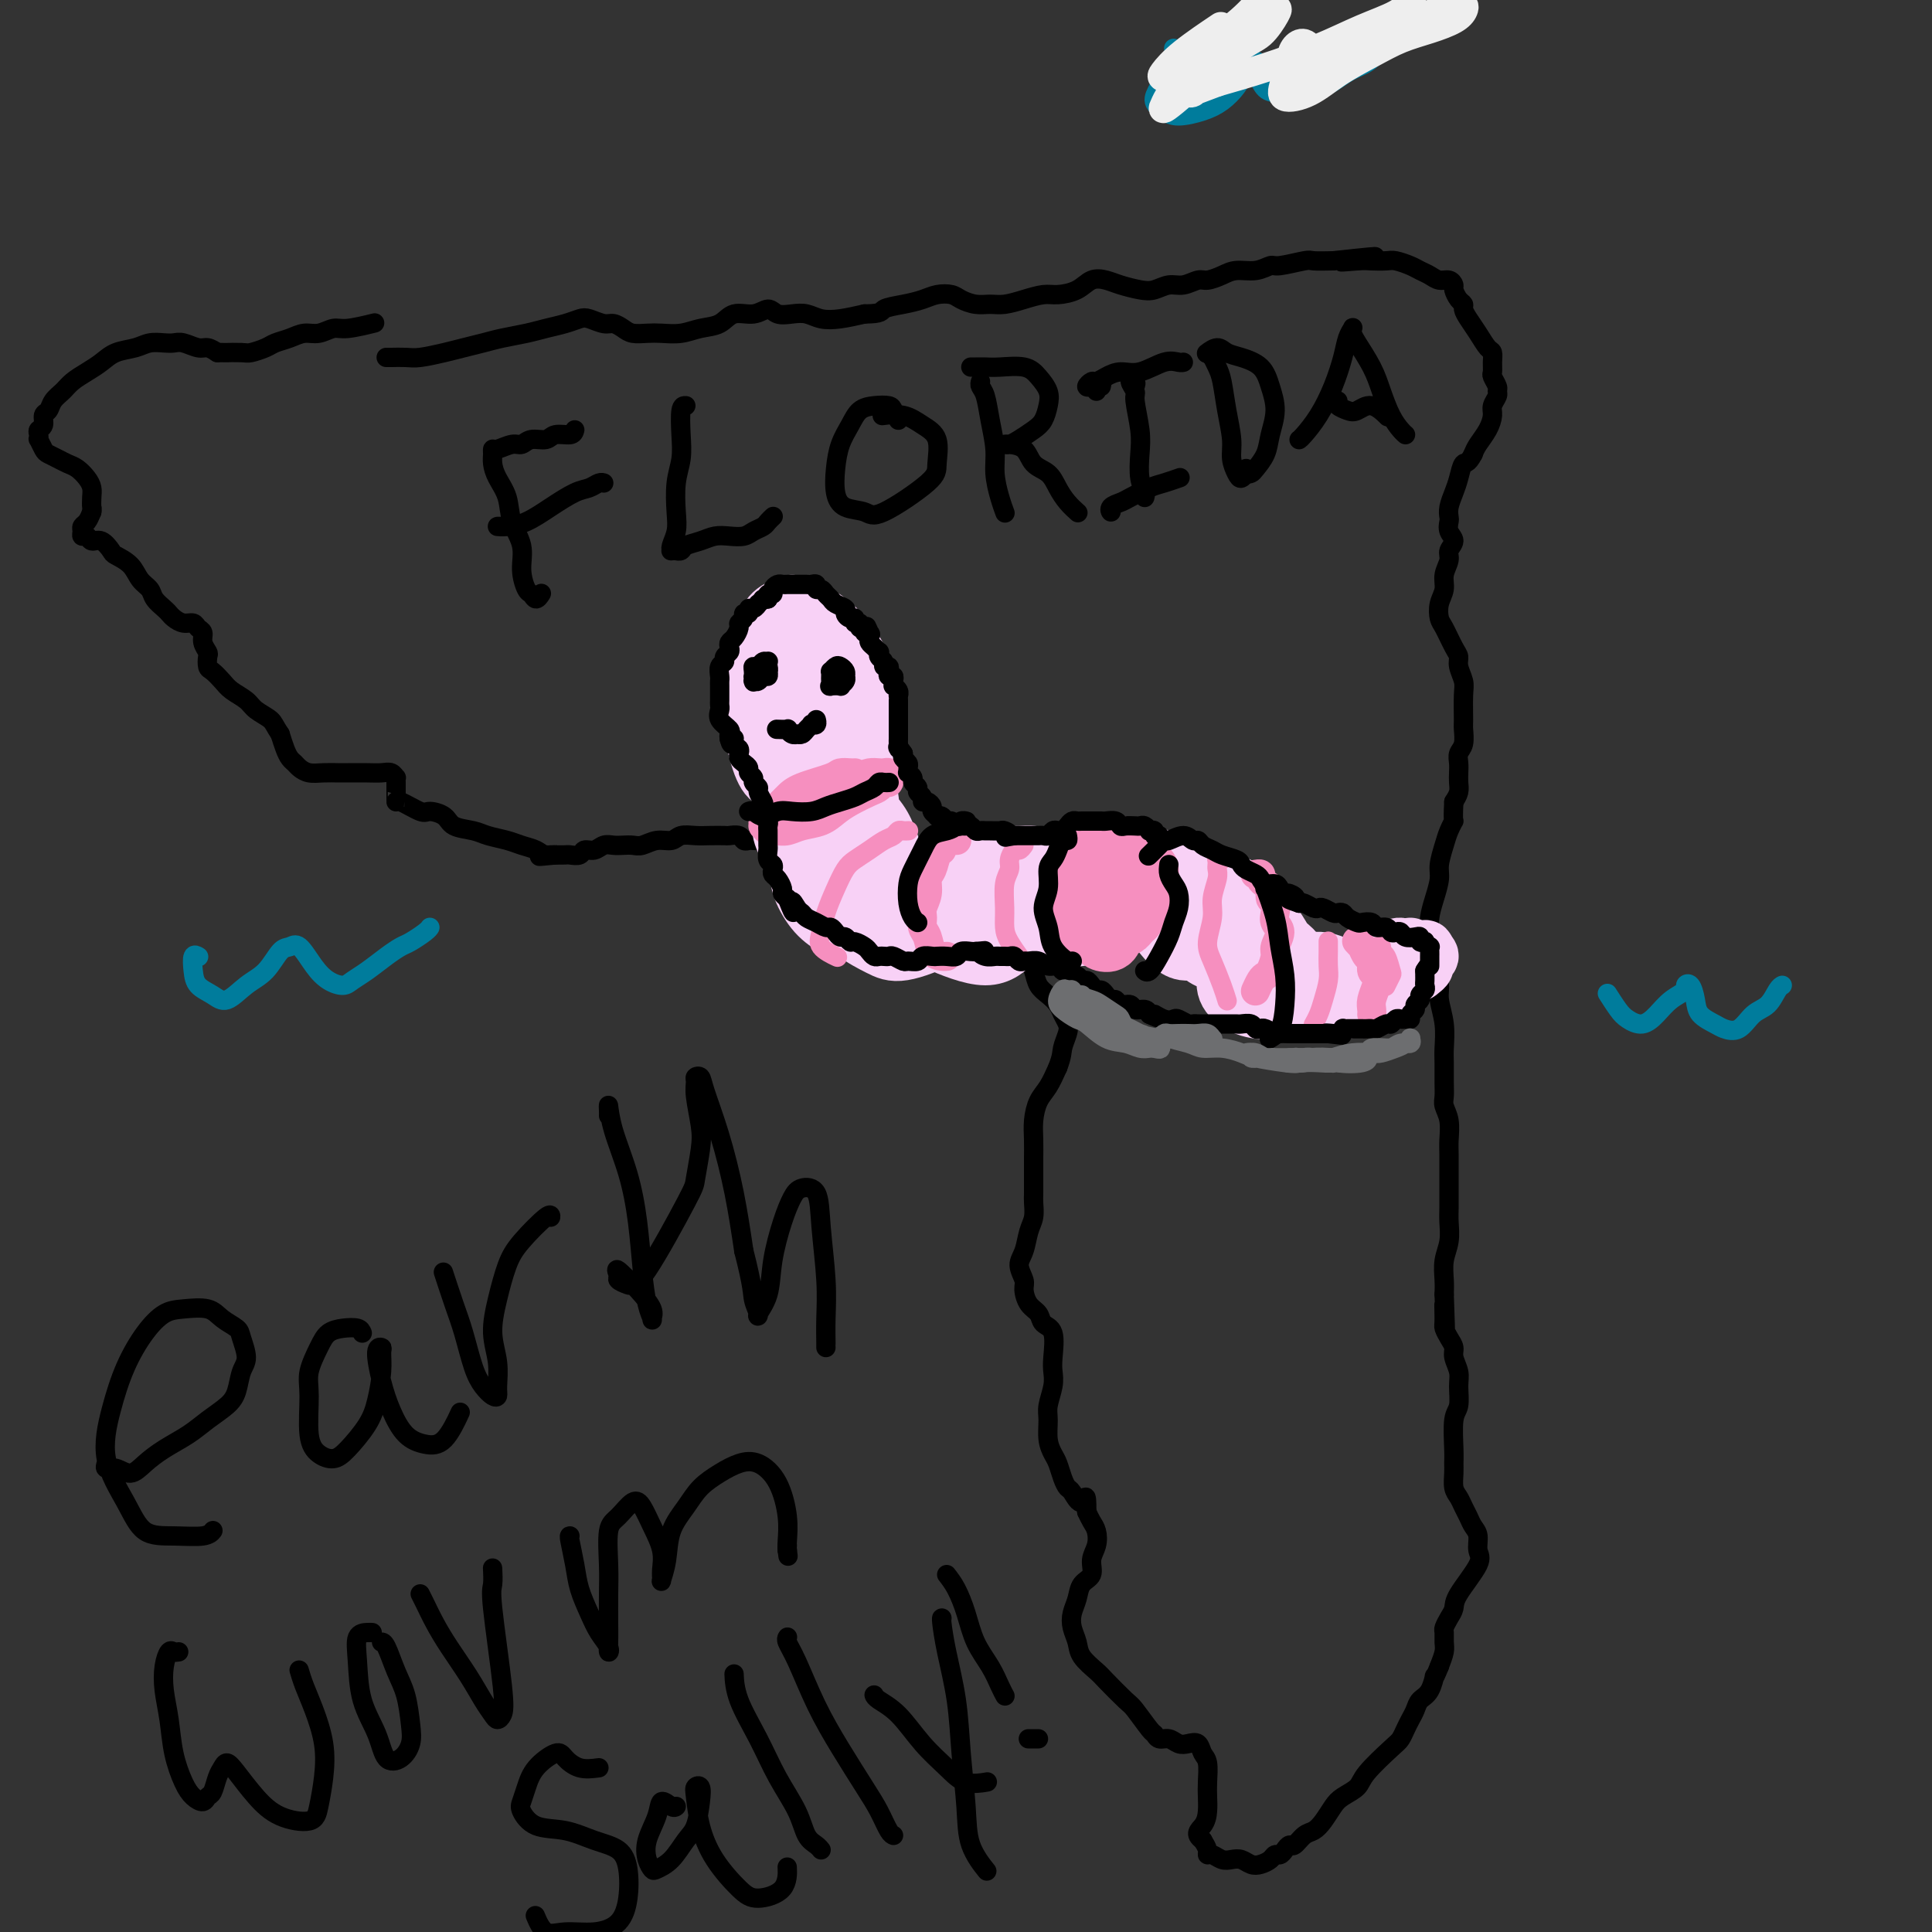<svg viewBox='0 0 400 400' version='1.1' xmlns='http://www.w3.org/2000/svg' xmlns:xlink='http://www.w3.org/1999/xlink'><rect x="0" y="0" width="400" height="400" fill="#333333" stroke="none"/><g fill='none' stroke='#000000' stroke-width='4' stroke-linecap='round' stroke-linejoin='round'><path d='M80,74c-0.038,-0.002 -0.075,-0.003 0,0c0.075,0.003 0.263,0.012 1,0c0.737,-0.012 2.024,-0.045 3,0c0.976,0.045 1.642,0.167 3,0c1.358,-0.167 3.409,-0.622 5,-1c1.591,-0.378 2.721,-0.679 4,-1c1.279,-0.321 2.705,-0.663 4,-1c1.295,-0.337 2.458,-0.668 4,-1c1.542,-0.332 3.462,-0.664 5,-1c1.538,-0.336 2.695,-0.674 4,-1c1.305,-0.326 2.758,-0.638 4,-1c1.242,-0.362 2.272,-0.774 3,-1c0.728,-0.226 1.153,-0.267 2,0c0.847,0.267 2.117,0.842 3,1c0.883,0.158 1.379,-0.102 2,0c0.621,0.102 1.365,0.564 2,1c0.635,0.436 1.159,0.846 2,1c0.841,0.154 2.000,0.054 3,0c1.000,-0.054 1.841,-0.061 3,0c1.159,0.061 2.634,0.189 4,0c1.366,-0.189 2.621,-0.697 4,-1c1.379,-0.303 2.882,-0.403 4,-1c1.118,-0.597 1.849,-1.690 3,-2c1.151,-0.310 2.720,0.165 4,0c1.280,-0.165 2.271,-0.969 3,-1c0.729,-0.031 1.198,0.710 2,1c0.802,0.290 1.939,0.127 3,0c1.061,-0.127 2.047,-0.220 3,0c0.953,0.220 1.872,0.751 3,1c1.128,0.249 2.465,0.214 4,0c1.535,-0.214 3.267,-0.607 5,-1'/><path d='M179,65c3.812,-0.023 3.343,-0.581 4,-1c0.657,-0.419 2.440,-0.698 4,-1c1.560,-0.302 2.896,-0.627 4,-1c1.104,-0.373 1.975,-0.794 3,-1c1.025,-0.206 2.202,-0.198 3,0c0.798,0.198 1.217,0.586 2,1c0.783,0.414 1.932,0.853 3,1c1.068,0.147 2.056,0.001 3,0c0.944,-0.001 1.845,0.141 3,0c1.155,-0.141 2.563,-0.567 4,-1c1.437,-0.433 2.902,-0.873 4,-1c1.098,-0.127 1.829,0.060 3,0c1.171,-0.060 2.782,-0.366 4,-1c1.218,-0.634 2.044,-1.594 3,-2c0.956,-0.406 2.041,-0.256 3,0c0.959,0.256 1.793,0.620 3,1c1.207,0.380 2.789,0.777 4,1c1.211,0.223 2.053,0.271 3,0c0.947,-0.271 2.000,-0.860 3,-1c1.000,-0.140 1.947,0.169 3,0c1.053,-0.169 2.214,-0.815 3,-1c0.786,-0.185 1.198,0.090 2,0c0.802,-0.090 1.993,-0.545 3,-1c1.007,-0.455 1.828,-0.910 3,-1c1.172,-0.090 2.693,0.186 4,0c1.307,-0.186 2.400,-0.834 3,-1c0.600,-0.166 0.707,0.151 2,0c1.293,-0.151 3.771,-0.772 5,-1c1.229,-0.228 1.208,-0.065 2,0c0.792,0.065 2.396,0.033 4,0'/><path d='M276,54c15.601,-1.702 6.105,-0.457 3,0c-3.105,0.457 0.183,0.125 2,0c1.817,-0.125 2.163,-0.045 3,0c0.837,0.045 2.164,0.053 3,0c0.836,-0.053 1.183,-0.168 2,0c0.817,0.168 2.106,0.618 3,1c0.894,0.382 1.392,0.694 2,1c0.608,0.306 1.325,0.606 2,1c0.675,0.394 1.308,0.883 2,1c0.692,0.117 1.443,-0.137 2,0c0.557,0.137 0.919,0.666 1,1c0.081,0.334 -0.120,0.473 0,1c0.120,0.527 0.560,1.442 1,2c0.440,0.558 0.881,0.759 1,1c0.119,0.241 -0.084,0.522 0,1c0.084,0.478 0.453,1.153 1,2c0.547,0.847 1.271,1.866 2,3c0.729,1.134 1.462,2.383 2,3c0.538,0.617 0.880,0.603 1,1c0.120,0.397 0.018,1.206 0,2c-0.018,0.794 0.049,1.574 0,2c-0.049,0.426 -0.213,0.499 0,1c0.213,0.501 0.804,1.432 1,2c0.196,0.568 -0.002,0.774 0,1c0.002,0.226 0.204,0.473 0,1c-0.204,0.527 -0.814,1.335 -1,2c-0.186,0.665 0.053,1.189 0,2c-0.053,0.811 -0.399,1.911 -1,3c-0.601,1.089 -1.457,2.168 -2,3c-0.543,0.832 -0.771,1.416 -1,2'/><path d='M305,94c-1.178,2.320 -1.622,1.620 -2,2c-0.378,0.380 -0.689,1.841 -1,3c-0.311,1.159 -0.620,2.015 -1,3c-0.380,0.985 -0.829,2.098 -1,3c-0.171,0.902 -0.064,1.593 0,2c0.064,0.407 0.085,0.531 0,1c-0.085,0.469 -0.275,1.283 0,2c0.275,0.717 1.017,1.336 1,2c-0.017,0.664 -0.793,1.374 -1,2c-0.207,0.626 0.154,1.169 0,2c-0.154,0.831 -0.824,1.950 -1,3c-0.176,1.050 0.141,2.032 0,3c-0.141,0.968 -0.741,1.922 -1,3c-0.259,1.078 -0.175,2.280 0,3c0.175,0.720 0.443,0.959 1,2c0.557,1.041 1.403,2.884 2,4c0.597,1.116 0.945,1.504 1,2c0.055,0.496 -0.182,1.101 0,2c0.182,0.899 0.782,2.093 1,3c0.218,0.907 0.055,1.527 0,3c-0.055,1.473 -0.001,3.798 0,5c0.001,1.202 -0.052,1.281 0,2c0.052,0.719 0.210,2.080 0,3c-0.210,0.920 -0.788,1.401 -1,2c-0.212,0.599 -0.060,1.315 0,2c0.060,0.685 0.026,1.338 0,2c-0.026,0.662 -0.046,1.332 0,2c0.046,0.668 0.156,1.334 0,2c-0.156,0.666 -0.578,1.333 -1,2'/><path d='M301,166c-0.260,4.686 0.089,3.901 0,4c-0.089,0.099 -0.615,1.082 -1,2c-0.385,0.918 -0.629,1.771 -1,3c-0.371,1.229 -0.870,2.832 -1,4c-0.130,1.168 0.109,1.899 0,3c-0.109,1.101 -0.566,2.572 -1,4c-0.434,1.428 -0.846,2.812 -1,4c-0.154,1.188 -0.051,2.180 0,3c0.051,0.820 0.051,1.467 0,2c-0.051,0.533 -0.154,0.952 0,2c0.154,1.048 0.563,2.725 1,4c0.437,1.275 0.902,2.150 1,3c0.098,0.850 -0.170,1.676 0,3c0.170,1.324 0.778,3.145 1,5c0.222,1.855 0.059,3.742 0,5c-0.059,1.258 -0.012,1.886 0,3c0.012,1.114 -0.011,2.714 0,4c0.011,1.286 0.055,2.258 0,3c-0.055,0.742 -0.211,1.256 0,2c0.211,0.744 0.789,1.720 1,3c0.211,1.280 0.057,2.864 0,4c-0.057,1.136 -0.015,1.826 0,3c0.015,1.174 0.005,2.834 0,4c-0.005,1.166 -0.005,1.837 0,3c0.005,1.163 0.015,2.818 0,4c-0.015,1.182 -0.057,1.891 0,3c0.057,1.109 0.211,2.617 0,4c-0.211,1.383 -0.788,2.642 -1,4c-0.212,1.358 -0.061,2.817 0,4c0.061,1.183 0.030,2.092 0,3'/><path d='M299,268c0.461,12.650 0.113,5.277 0,3c-0.113,-2.277 0.007,0.544 0,2c-0.007,1.456 -0.142,1.548 0,2c0.142,0.452 0.559,1.263 1,2c0.441,0.737 0.904,1.398 1,2c0.096,0.602 -0.174,1.144 0,2c0.174,0.856 0.793,2.025 1,3c0.207,0.975 0.003,1.756 0,3c-0.003,1.244 0.196,2.951 0,4c-0.196,1.049 -0.785,1.440 -1,3c-0.215,1.560 -0.055,4.291 0,6c0.055,1.709 0.003,2.397 0,3c-0.003,0.603 0.041,1.120 0,2c-0.041,0.880 -0.166,2.123 0,3c0.166,0.877 0.623,1.389 1,2c0.377,0.611 0.674,1.322 1,2c0.326,0.678 0.680,1.322 1,2c0.320,0.678 0.607,1.389 1,2c0.393,0.611 0.891,1.122 1,2c0.109,0.878 -0.170,2.122 0,3c0.170,0.878 0.788,1.391 0,3c-0.788,1.609 -2.982,4.314 -4,6c-1.018,1.686 -0.862,2.353 -1,3c-0.138,0.647 -0.572,1.275 -1,2c-0.428,0.725 -0.849,1.548 -1,2c-0.151,0.452 -0.030,0.534 0,1c0.030,0.466 -0.030,1.318 0,2c0.030,0.682 0.152,1.195 0,2c-0.152,0.805 -0.576,1.903 -1,3'/><path d='M298,345c-1.432,3.545 -1.014,1.909 -1,2c0.014,0.091 -0.378,1.911 -1,3c-0.622,1.089 -1.476,1.447 -2,2c-0.524,0.553 -0.718,1.300 -1,2c-0.282,0.700 -0.654,1.353 -1,2c-0.346,0.647 -0.668,1.290 -1,2c-0.332,0.710 -0.673,1.489 -1,2c-0.327,0.511 -0.640,0.755 -2,2c-1.360,1.245 -3.768,3.492 -5,5c-1.232,1.508 -1.289,2.278 -2,3c-0.711,0.722 -2.077,1.396 -3,2c-0.923,0.604 -1.403,1.136 -2,2c-0.597,0.864 -1.312,2.059 -2,3c-0.688,0.941 -1.350,1.628 -2,2c-0.650,0.372 -1.287,0.429 -2,1c-0.713,0.571 -1.501,1.655 -2,2c-0.499,0.345 -0.710,-0.048 -1,0c-0.290,0.048 -0.658,0.538 -1,1c-0.342,0.462 -0.658,0.895 -1,1c-0.342,0.105 -0.710,-0.119 -1,0c-0.290,0.119 -0.500,0.582 -1,1c-0.500,0.418 -1.288,0.793 -2,1c-0.712,0.207 -1.346,0.248 -2,0c-0.654,-0.248 -1.328,-0.784 -2,-1c-0.672,-0.216 -1.342,-0.113 -2,0c-0.658,0.113 -1.303,0.235 -2,0c-0.697,-0.235 -1.444,-0.826 -2,-1c-0.556,-0.174 -0.919,0.068 -1,0c-0.081,-0.068 0.120,-0.448 0,-1c-0.120,-0.552 -0.560,-1.276 -1,-2'/><path d='M249,381c-1.917,-1.311 -0.709,-2.088 0,-3c0.709,-0.912 0.919,-1.959 1,-3c0.081,-1.041 0.034,-2.076 0,-3c-0.034,-0.924 -0.053,-1.736 0,-3c0.053,-1.264 0.180,-2.979 0,-4c-0.180,-1.021 -0.667,-1.350 -1,-2c-0.333,-0.650 -0.513,-1.623 -1,-2c-0.487,-0.377 -1.283,-0.157 -2,0c-0.717,0.157 -1.356,0.252 -2,0c-0.644,-0.252 -1.293,-0.852 -2,-1c-0.707,-0.148 -1.472,0.156 -2,0c-0.528,-0.156 -0.821,-0.774 -1,-1c-0.179,-0.226 -0.245,-0.062 -1,-1c-0.755,-0.938 -2.199,-2.978 -3,-4c-0.801,-1.022 -0.960,-1.025 -2,-2c-1.040,-0.975 -2.962,-2.921 -4,-4c-1.038,-1.079 -1.193,-1.289 -2,-2c-0.807,-0.711 -2.265,-1.922 -3,-3c-0.735,-1.078 -0.745,-2.022 -1,-3c-0.255,-0.978 -0.754,-1.990 -1,-3c-0.246,-1.010 -0.239,-2.017 0,-3c0.239,-0.983 0.709,-1.943 1,-3c0.291,-1.057 0.405,-2.212 1,-3c0.595,-0.788 1.673,-1.208 2,-2c0.327,-0.792 -0.098,-1.955 0,-3c0.098,-1.045 0.717,-1.971 1,-3c0.283,-1.029 0.230,-2.162 0,-3c-0.230,-0.838 -0.637,-1.382 -1,-2c-0.363,-0.618 -0.681,-1.309 -1,-2'/><path d='M225,313c0.037,-4.983 -0.371,-2.441 -1,-2c-0.629,0.441 -1.478,-1.218 -2,-2c-0.522,-0.782 -0.718,-0.687 -1,-1c-0.282,-0.313 -0.650,-1.035 -1,-2c-0.350,-0.965 -0.683,-2.172 -1,-3c-0.317,-0.828 -0.617,-1.278 -1,-2c-0.383,-0.722 -0.849,-1.716 -1,-3c-0.151,-1.284 0.011,-2.859 0,-4c-0.011,-1.141 -0.197,-1.850 0,-3c0.197,-1.150 0.778,-2.741 1,-4c0.222,-1.259 0.086,-2.186 0,-3c-0.086,-0.814 -0.120,-1.515 0,-3c0.120,-1.485 0.396,-3.753 0,-5c-0.396,-1.247 -1.464,-1.474 -2,-2c-0.536,-0.526 -0.541,-1.351 -1,-2c-0.459,-0.649 -1.374,-1.120 -2,-2c-0.626,-0.880 -0.964,-2.168 -1,-3c-0.036,-0.832 0.229,-1.209 0,-2c-0.229,-0.791 -0.951,-1.998 -1,-3c-0.049,-1.002 0.575,-1.800 1,-3c0.425,-1.200 0.650,-2.804 1,-4c0.350,-1.196 0.826,-1.985 1,-3c0.174,-1.015 0.047,-2.256 0,-3c-0.047,-0.744 -0.013,-0.992 0,-2c0.013,-1.008 0.006,-2.777 0,-4c-0.006,-1.223 -0.010,-1.901 0,-3c0.010,-1.099 0.033,-2.618 0,-4c-0.033,-1.382 -0.122,-2.628 0,-4c0.122,-1.372 0.456,-2.869 1,-4c0.544,-1.131 1.298,-1.894 2,-3c0.702,-1.106 1.351,-2.553 2,-4'/><path d='M219,221c0.943,-2.451 0.800,-3.079 1,-4c0.200,-0.921 0.741,-2.134 1,-3c0.259,-0.866 0.234,-1.386 0,-2c-0.234,-0.614 -0.678,-1.322 -1,-2c-0.322,-0.678 -0.521,-1.326 -1,-2c-0.479,-0.674 -1.239,-1.373 -2,-2c-0.761,-0.627 -1.524,-1.182 -2,-2c-0.476,-0.818 -0.666,-1.900 -1,-3c-0.334,-1.100 -0.811,-2.216 -1,-3c-0.189,-0.784 -0.091,-1.234 0,-2c0.091,-0.766 0.176,-1.849 0,-3c-0.176,-1.151 -0.612,-2.372 -1,-3c-0.388,-0.628 -0.726,-0.664 -1,-1c-0.274,-0.336 -0.482,-0.972 -1,-1c-0.518,-0.028 -1.346,0.553 -2,1c-0.654,0.447 -1.134,0.760 -2,1c-0.866,0.240 -2.119,0.407 -3,1c-0.881,0.593 -1.392,1.613 -2,2c-0.608,0.387 -1.314,0.140 -2,0c-0.686,-0.140 -1.351,-0.173 -2,0c-0.649,0.173 -1.283,0.552 -2,0c-0.717,-0.552 -1.516,-2.034 -2,-3c-0.484,-0.966 -0.654,-1.414 -1,-2c-0.346,-0.586 -0.868,-1.310 -1,-2c-0.132,-0.690 0.127,-1.347 0,-2c-0.127,-0.653 -0.639,-1.302 -1,-2c-0.361,-0.698 -0.571,-1.445 -1,-2c-0.429,-0.555 -1.077,-0.919 -2,-1c-0.923,-0.081 -2.121,0.120 -3,0c-0.879,-0.120 -1.440,-0.560 -2,-1'/><path d='M182,178c-1.955,-0.615 -2.841,-0.153 -4,0c-1.159,0.153 -2.590,-0.001 -4,0c-1.410,0.001 -2.800,0.159 -4,0c-1.200,-0.159 -2.209,-0.635 -3,-1c-0.791,-0.365 -1.363,-0.620 -2,-1c-0.637,-0.380 -1.340,-0.886 -2,-1c-0.660,-0.114 -1.276,0.165 -2,0c-0.724,-0.165 -1.556,-0.775 -2,-1c-0.444,-0.225 -0.499,-0.064 -1,0c-0.501,0.064 -1.448,0.031 -2,0c-0.552,-0.031 -0.710,-0.061 -1,0c-0.290,0.061 -0.714,0.212 -1,0c-0.286,-0.212 -0.435,-0.789 -1,-1c-0.565,-0.211 -1.545,-0.058 -2,0c-0.455,0.058 -0.386,0.020 -1,0c-0.614,-0.020 -1.910,-0.020 -3,0c-1.090,0.020 -1.972,0.062 -3,0c-1.028,-0.062 -2.201,-0.227 -3,0c-0.799,0.227 -1.225,0.845 -2,1c-0.775,0.155 -1.898,-0.154 -3,0c-1.102,0.154 -2.182,0.772 -3,1c-0.818,0.228 -1.374,0.065 -2,0c-0.626,-0.065 -1.324,-0.033 -2,0c-0.676,0.033 -1.332,0.065 -2,0c-0.668,-0.065 -1.349,-0.228 -2,0c-0.651,0.228 -1.273,0.846 -2,1c-0.727,0.154 -1.559,-0.155 -2,0c-0.441,0.155 -0.489,0.773 -1,1c-0.511,0.227 -1.484,0.061 -2,0c-0.516,-0.061 -0.576,-0.017 -1,0c-0.424,0.017 -1.212,0.009 -2,0'/><path d='M115,177c-6.066,0.606 -2.232,0.121 -1,0c1.232,-0.121 -0.138,0.122 -1,0c-0.862,-0.122 -1.216,-0.610 -2,-1c-0.784,-0.390 -2.000,-0.681 -3,-1c-1.000,-0.319 -1.786,-0.666 -3,-1c-1.214,-0.334 -2.857,-0.654 -4,-1c-1.143,-0.346 -1.784,-0.718 -3,-1c-1.216,-0.282 -3.005,-0.476 -4,-1c-0.995,-0.524 -1.195,-1.380 -2,-2c-0.805,-0.620 -2.216,-1.005 -3,-1c-0.784,0.005 -0.942,0.401 -2,0c-1.058,-0.401 -3.015,-1.599 -4,-2c-0.985,-0.401 -0.996,-0.006 -1,0c-0.004,0.006 -0.000,-0.375 0,-1c0.000,-0.625 -0.002,-1.492 0,-2c0.002,-0.508 0.009,-0.658 0,-1c-0.009,-0.342 -0.034,-0.876 0,-1c0.034,-0.124 0.129,0.163 0,0c-0.129,-0.163 -0.481,-0.776 -1,-1c-0.519,-0.224 -1.206,-0.060 -2,0c-0.794,0.060 -1.697,0.017 -3,0c-1.303,-0.017 -3.007,-0.007 -4,0c-0.993,0.007 -1.274,0.013 -2,0c-0.726,-0.013 -1.896,-0.044 -3,0c-1.104,0.044 -2.141,0.164 -3,0c-0.859,-0.164 -1.540,-0.613 -2,-1c-0.460,-0.387 -0.701,-0.712 -1,-1c-0.299,-0.288 -0.657,-0.539 -1,-1c-0.343,-0.461 -0.669,-1.132 -1,-2c-0.331,-0.868 -0.665,-1.934 -1,-3'/><path d='M58,152c-1.220,-1.821 -1.271,-2.374 -2,-3c-0.729,-0.626 -2.135,-1.323 -3,-2c-0.865,-0.677 -1.188,-1.332 -2,-2c-0.812,-0.668 -2.113,-1.349 -3,-2c-0.887,-0.651 -1.361,-1.273 -2,-2c-0.639,-0.727 -1.443,-1.560 -2,-2c-0.557,-0.440 -0.866,-0.489 -1,-1c-0.134,-0.511 -0.092,-1.485 0,-2c0.092,-0.515 0.233,-0.573 0,-1c-0.233,-0.427 -0.839,-1.224 -1,-2c-0.161,-0.776 0.122,-1.531 0,-2c-0.122,-0.469 -0.649,-0.651 -1,-1c-0.351,-0.349 -0.527,-0.866 -1,-1c-0.473,-0.134 -1.244,0.116 -2,0c-0.756,-0.116 -1.497,-0.598 -2,-1c-0.503,-0.402 -0.768,-0.726 -1,-1c-0.232,-0.274 -0.431,-0.500 -1,-1c-0.569,-0.500 -1.508,-1.276 -2,-2c-0.492,-0.724 -0.537,-1.397 -1,-2c-0.463,-0.603 -1.345,-1.136 -2,-2c-0.655,-0.864 -1.082,-2.059 -2,-3c-0.918,-0.941 -2.326,-1.629 -3,-2c-0.674,-0.371 -0.615,-0.424 -1,-1c-0.385,-0.576 -1.213,-1.674 -2,-2c-0.787,-0.326 -1.532,0.120 -2,0c-0.468,-0.120 -0.658,-0.805 -1,-1c-0.342,-0.195 -0.835,0.100 -1,0c-0.165,-0.100 -0.003,-0.594 0,-1c0.003,-0.406 -0.153,-0.725 0,-1c0.153,-0.275 0.615,-0.507 1,-1c0.385,-0.493 0.692,-1.246 1,-2'/><path d='M19,106c0.157,-0.905 0.050,-0.666 0,-1c-0.050,-0.334 -0.044,-1.241 0,-2c0.044,-0.759 0.125,-1.369 0,-2c-0.125,-0.631 -0.457,-1.283 -1,-2c-0.543,-0.717 -1.297,-1.500 -2,-2c-0.703,-0.500 -1.355,-0.716 -2,-1c-0.645,-0.284 -1.283,-0.636 -2,-1c-0.717,-0.364 -1.512,-0.742 -2,-1c-0.488,-0.258 -0.668,-0.398 -1,-1c-0.332,-0.602 -0.817,-1.666 -1,-2c-0.183,-0.334 -0.064,0.061 0,0c0.064,-0.061 0.073,-0.579 0,-1c-0.073,-0.421 -0.228,-0.746 0,-1c0.228,-0.254 0.838,-0.438 1,-1c0.162,-0.562 -0.123,-1.501 0,-2c0.123,-0.499 0.655,-0.556 1,-1c0.345,-0.444 0.504,-1.273 1,-2c0.496,-0.727 1.328,-1.350 2,-2c0.672,-0.650 1.184,-1.326 2,-2c0.816,-0.674 1.936,-1.347 3,-2c1.064,-0.653 2.070,-1.285 3,-2c0.930,-0.715 1.782,-1.512 3,-2c1.218,-0.488 2.800,-0.668 4,-1c1.200,-0.332 2.016,-0.817 3,-1c0.984,-0.183 2.136,-0.064 3,0c0.864,0.064 1.439,0.072 2,0c0.561,-0.072 1.109,-0.226 2,0c0.891,0.226 2.124,0.830 3,1c0.876,0.170 1.393,-0.094 2,0c0.607,0.094 1.303,0.547 2,1'/><path d='M45,73c3.541,0.003 1.892,0.012 2,0c0.108,-0.012 1.971,-0.044 3,0c1.029,0.044 1.223,0.165 2,0c0.777,-0.165 2.136,-0.618 3,-1c0.864,-0.382 1.232,-0.695 2,-1c0.768,-0.305 1.935,-0.603 3,-1c1.065,-0.397 2.027,-0.895 3,-1c0.973,-0.105 1.957,0.182 3,0c1.043,-0.182 2.146,-0.832 3,-1c0.854,-0.168 1.461,0.147 3,0c1.539,-0.147 4.011,-0.756 5,-1c0.989,-0.244 0.494,-0.122 0,0'/><path d='M22,303c-0.154,0.464 -0.307,0.928 0,1c0.307,0.072 1.075,-0.249 2,0c0.925,0.249 2.007,1.067 3,1c0.993,-0.067 1.897,-1.018 3,-2c1.103,-0.982 2.404,-1.994 4,-3c1.596,-1.006 3.488,-2.006 5,-3c1.512,-0.994 2.644,-1.983 4,-3c1.356,-1.017 2.934,-2.062 4,-3c1.066,-0.938 1.619,-1.770 2,-3c0.381,-1.230 0.590,-2.857 1,-4c0.410,-1.143 1.021,-1.802 1,-3c-0.021,-1.198 -0.673,-2.934 -1,-4c-0.327,-1.066 -0.331,-1.461 -1,-2c-0.669,-0.539 -2.005,-1.220 -3,-2c-0.995,-0.780 -1.648,-1.657 -3,-2c-1.352,-0.343 -3.401,-0.150 -5,0c-1.599,0.150 -2.747,0.259 -4,1c-1.253,0.741 -2.611,2.114 -4,4c-1.389,1.886 -2.810,4.285 -4,7c-1.190,2.715 -2.148,5.746 -3,9c-0.852,3.254 -1.599,6.729 -1,10c0.599,3.271 2.542,6.337 4,9c1.458,2.663 2.429,4.924 4,6c1.571,1.076 3.741,0.969 6,1c2.259,0.031 4.608,0.201 6,0c1.392,-0.201 1.826,-0.772 2,-1c0.174,-0.228 0.087,-0.114 0,0'/><path d='M75,276c-0.162,-0.408 -0.324,-0.815 -1,-1c-0.676,-0.185 -1.865,-0.147 -3,0c-1.135,0.147 -2.214,0.402 -3,1c-0.786,0.598 -1.277,1.540 -2,3c-0.723,1.460 -1.677,3.440 -2,5c-0.323,1.560 -0.016,2.702 0,5c0.016,2.298 -0.259,5.753 0,8c0.259,2.247 1.053,3.286 2,4c0.947,0.714 2.047,1.105 3,1c0.953,-0.105 1.758,-0.704 3,-2c1.242,-1.296 2.923,-3.289 4,-5c1.077,-1.711 1.552,-3.139 2,-5c0.448,-1.861 0.868,-4.155 1,-6c0.132,-1.845 -0.026,-3.240 0,-4c0.026,-0.760 0.236,-0.884 0,-1c-0.236,-0.116 -0.917,-0.224 -1,1c-0.083,1.224 0.431,3.779 1,6c0.569,2.221 1.193,4.107 2,6c0.807,1.893 1.796,3.792 3,5c1.204,1.208 2.622,1.726 4,2c1.378,0.274 2.717,0.305 4,-1c1.283,-1.305 2.509,-3.944 3,-5c0.491,-1.056 0.245,-0.528 0,0'/><path d='M92,264c-0.179,-0.547 -0.357,-1.094 0,0c0.357,1.094 1.251,3.827 2,6c0.749,2.173 1.353,3.784 2,6c0.647,2.216 1.336,5.035 2,7c0.664,1.965 1.303,3.076 2,4c0.697,0.924 1.450,1.660 2,2c0.550,0.340 0.896,0.285 1,0c0.104,-0.285 -0.033,-0.799 0,-2c0.033,-1.201 0.236,-3.088 0,-5c-0.236,-1.912 -0.911,-3.848 -1,-6c-0.089,-2.152 0.407,-4.520 1,-7c0.593,-2.480 1.283,-5.070 2,-7c0.717,-1.930 1.460,-3.198 3,-5c1.540,-1.802 3.876,-4.139 5,-5c1.124,-0.861 1.035,-0.246 1,0c-0.035,0.246 -0.018,0.123 0,0'/><path d='M126,231c0.010,-0.214 0.020,-0.428 0,-1c-0.020,-0.572 -0.069,-1.502 0,-1c0.069,0.502 0.256,2.438 1,5c0.744,2.562 2.046,5.751 3,9c0.954,3.249 1.562,6.556 2,10c0.438,3.444 0.708,7.023 1,10c0.292,2.977 0.607,5.351 1,7c0.393,1.649 0.864,2.573 1,3c0.136,0.427 -0.065,0.356 0,0c0.065,-0.356 0.394,-0.996 0,-2c-0.394,-1.004 -1.512,-2.371 -3,-4c-1.488,-1.629 -3.348,-3.521 -4,-4c-0.652,-0.479 -0.098,0.453 0,1c0.098,0.547 -0.262,0.708 0,1c0.262,0.292 1.145,0.714 2,1c0.855,0.286 1.680,0.435 4,-3c2.320,-3.435 6.134,-10.453 8,-14c1.866,-3.547 1.782,-3.622 2,-5c0.218,-1.378 0.737,-4.057 1,-6c0.263,-1.943 0.270,-3.149 0,-5c-0.270,-1.851 -0.817,-4.348 -1,-6c-0.183,-1.652 -0.002,-2.461 0,-3c0.002,-0.539 -0.176,-0.810 0,-1c0.176,-0.190 0.705,-0.300 1,0c0.295,0.300 0.358,1.008 1,3c0.642,1.992 1.865,5.267 3,9c1.135,3.733 2.181,7.924 3,12c0.819,4.076 1.409,8.038 2,12'/><path d='M154,259c1.931,7.509 1.759,8.781 2,10c0.241,1.219 0.893,2.386 1,3c0.107,0.614 -0.333,0.677 0,0c0.333,-0.677 1.439,-2.094 2,-4c0.561,-1.906 0.578,-4.301 1,-7c0.422,-2.699 1.251,-5.701 2,-8c0.749,-2.299 1.420,-3.895 2,-5c0.580,-1.105 1.070,-1.718 2,-2c0.930,-0.282 2.302,-0.233 3,1c0.698,1.233 0.723,3.651 1,7c0.277,3.349 0.806,7.629 1,11c0.194,3.371 0.052,5.831 0,8c-0.052,2.169 -0.014,4.045 0,5c0.014,0.955 0.004,0.987 0,1c-0.004,0.013 -0.002,0.006 0,0'/><path d='M37,342c-0.338,0.060 -0.676,0.120 -1,0c-0.324,-0.120 -0.635,-0.421 -1,0c-0.365,0.421 -0.785,1.565 -1,3c-0.215,1.435 -0.224,3.161 0,5c0.224,1.839 0.679,3.790 1,6c0.321,2.210 0.506,4.680 1,7c0.494,2.320 1.298,4.491 2,6c0.702,1.509 1.301,2.356 2,3c0.699,0.644 1.497,1.084 2,1c0.503,-0.084 0.712,-0.693 1,-1c0.288,-0.307 0.656,-0.314 1,-1c0.344,-0.686 0.664,-2.053 1,-3c0.336,-0.947 0.688,-1.473 1,-2c0.312,-0.527 0.584,-1.053 1,-1c0.416,0.053 0.976,0.687 2,2c1.024,1.313 2.512,3.305 4,5c1.488,1.695 2.975,3.093 5,4c2.025,0.907 4.589,1.325 6,1c1.411,-0.325 1.668,-1.391 2,-3c0.332,-1.609 0.740,-3.759 1,-6c0.260,-2.241 0.371,-4.573 0,-7c-0.371,-2.427 -1.223,-4.950 -2,-7c-0.777,-2.050 -1.478,-3.629 -2,-5c-0.522,-1.371 -0.863,-2.535 -1,-3c-0.137,-0.465 -0.068,-0.233 0,0'/><path d='M77,338c0.053,0.004 0.106,0.008 0,0c-0.106,-0.008 -0.372,-0.027 -1,0c-0.628,0.027 -1.617,0.099 -2,1c-0.383,0.901 -0.160,2.632 0,5c0.160,2.368 0.257,5.372 1,8c0.743,2.628 2.133,4.880 3,7c0.867,2.120 1.211,4.108 2,5c0.789,0.892 2.024,0.688 3,0c0.976,-0.688 1.695,-1.859 2,-3c0.305,-1.141 0.197,-2.253 0,-4c-0.197,-1.747 -0.484,-4.128 -1,-6c-0.516,-1.872 -1.262,-3.234 -2,-5c-0.738,-1.766 -1.468,-3.937 -2,-5c-0.532,-1.063 -0.866,-1.018 -1,-1c-0.134,0.018 -0.067,0.009 0,0'/><path d='M87,330c0.260,0.505 0.520,1.009 1,2c0.480,0.991 1.179,2.468 2,4c0.821,1.532 1.764,3.119 3,5c1.236,1.881 2.765,4.058 4,6c1.235,1.942 2.175,3.651 3,5c0.825,1.349 1.534,2.337 2,3c0.466,0.663 0.689,1.000 1,1c0.311,0.000 0.710,-0.337 1,-1c0.290,-0.663 0.470,-1.653 0,-6c-0.470,-4.347 -1.590,-12.052 -2,-16c-0.410,-3.948 -0.110,-4.140 0,-5c0.110,-0.860 0.032,-2.389 0,-3c-0.032,-0.611 -0.016,-0.306 0,0'/><path d='M118,318c-0.096,-0.025 -0.192,-0.051 0,1c0.192,1.051 0.672,3.177 1,5c0.328,1.823 0.505,3.341 1,5c0.495,1.659 1.310,3.459 2,5c0.690,1.541 1.257,2.823 2,4c0.743,1.177 1.663,2.248 2,3c0.337,0.752 0.091,1.184 0,1c-0.091,-0.184 -0.026,-0.984 0,-2c0.026,-1.016 0.012,-2.249 0,-4c-0.012,-1.751 -0.022,-4.022 0,-6c0.022,-1.978 0.075,-3.664 0,-6c-0.075,-2.336 -0.277,-5.323 0,-7c0.277,-1.677 1.034,-2.046 2,-3c0.966,-0.954 2.139,-2.495 3,-3c0.861,-0.505 1.408,0.025 2,1c0.592,0.975 1.230,2.393 2,4c0.770,1.607 1.674,3.401 2,5c0.326,1.599 0.075,3.002 0,4c-0.075,0.998 0.028,1.590 0,2c-0.028,0.410 -0.185,0.637 0,0c0.185,-0.637 0.713,-2.138 1,-4c0.287,-1.862 0.334,-4.085 1,-6c0.666,-1.915 1.952,-3.521 3,-5c1.048,-1.479 1.859,-2.832 3,-4c1.141,-1.168 2.611,-2.151 4,-3c1.389,-0.849 2.698,-1.563 4,-2c1.302,-0.437 2.598,-0.597 4,0c1.402,0.597 2.912,1.950 4,4c1.088,2.050 1.756,4.797 2,7c0.244,2.203 0.066,3.862 0,5c-0.066,1.138 -0.019,1.754 0,2c0.019,0.246 0.009,0.123 0,0'/><path d='M163,321c0.309,2.226 0.083,0.793 0,0c-0.083,-0.793 -0.022,-0.944 0,-1c0.022,-0.056 0.006,-0.016 0,0c-0.006,0.016 -0.003,0.008 0,0'/><path d='M124,366c-1.383,0.179 -2.766,0.358 -4,0c-1.234,-0.358 -2.320,-1.252 -3,-2c-0.680,-0.748 -0.955,-1.348 -2,-1c-1.045,0.348 -2.862,1.645 -4,3c-1.138,1.355 -1.597,2.768 -2,4c-0.403,1.232 -0.749,2.284 -1,3c-0.251,0.716 -0.408,1.097 0,2c0.408,0.903 1.381,2.329 3,3c1.619,0.671 3.885,0.586 6,1c2.115,0.414 4.080,1.325 6,2c1.920,0.675 3.797,1.113 5,2c1.203,0.887 1.733,2.223 2,4c0.267,1.777 0.273,3.996 0,6c-0.273,2.004 -0.823,3.794 -2,5c-1.177,1.206 -2.981,1.829 -5,2c-2.019,0.171 -4.252,-0.109 -6,0c-1.748,0.109 -3.009,0.606 -4,0c-0.991,-0.606 -1.712,-2.316 -2,-3c-0.288,-0.684 -0.144,-0.342 0,0'/><path d='M140,374c-0.211,0.171 -0.422,0.342 -1,0c-0.578,-0.342 -1.525,-1.199 -2,-1c-0.475,0.199 -0.480,1.452 -1,3c-0.520,1.548 -1.556,3.392 -2,5c-0.444,1.608 -0.295,2.982 0,4c0.295,1.018 0.737,1.681 1,2c0.263,0.319 0.347,0.294 1,0c0.653,-0.294 1.875,-0.857 3,-2c1.125,-1.143 2.154,-2.867 3,-4c0.846,-1.133 1.508,-1.674 2,-3c0.492,-1.326 0.813,-3.438 1,-5c0.187,-1.562 0.239,-2.573 0,-3c-0.239,-0.427 -0.770,-0.270 -1,0c-0.230,0.270 -0.160,0.651 0,2c0.160,1.349 0.411,3.664 1,6c0.589,2.336 1.517,4.692 3,7c1.483,2.308 3.522,4.569 5,6c1.478,1.431 2.396,2.033 4,2c1.604,-0.033 3.893,-0.701 5,-2c1.107,-1.299 1.030,-3.228 1,-4c-0.030,-0.772 -0.015,-0.386 0,0'/><path d='M152,347c-0.017,-0.376 -0.033,-0.752 0,0c0.033,0.752 0.116,2.631 1,5c0.884,2.369 2.569,5.226 4,8c1.431,2.774 2.608,5.465 4,8c1.392,2.535 3.000,4.914 4,7c1.000,2.086 1.392,3.879 2,5c0.608,1.121 1.433,1.571 2,2c0.567,0.429 0.876,0.837 1,1c0.124,0.163 0.062,0.082 0,0'/><path d='M163,339c0.037,-0.049 0.073,-0.099 0,0c-0.073,0.099 -0.256,0.346 0,1c0.256,0.654 0.950,1.713 2,4c1.050,2.287 2.456,5.800 4,9c1.544,3.200 3.226,6.087 5,9c1.774,2.913 3.638,5.852 5,8c1.362,2.148 2.221,3.503 3,5c0.779,1.497 1.479,3.134 2,4c0.521,0.866 0.863,0.962 1,1c0.137,0.038 0.068,0.019 0,0'/><path d='M181,351c-0.023,-0.062 -0.047,-0.124 0,0c0.047,0.124 0.163,0.433 1,1c0.837,0.567 2.393,1.392 4,3c1.607,1.608 3.265,4.000 5,6c1.735,2.000 3.548,3.608 5,5c1.452,1.392 2.545,2.567 4,3c1.455,0.433 3.273,0.124 4,0c0.727,-0.124 0.364,-0.062 0,0'/><path d='M195,335c0.016,0.006 0.031,0.012 0,0c-0.031,-0.012 -0.110,-0.043 0,1c0.110,1.043 0.408,3.159 1,6c0.592,2.841 1.476,6.409 2,10c0.524,3.591 0.687,7.207 1,11c0.313,3.793 0.777,7.762 1,11c0.223,3.238 0.204,5.744 1,8c0.796,2.256 2.407,4.261 3,5c0.593,0.739 0.170,0.211 0,0c-0.170,-0.211 -0.085,-0.106 0,0'/><path d='M196,326c0.659,0.851 1.318,1.701 2,3c0.682,1.299 1.388,3.045 2,5c0.612,1.955 1.131,4.118 2,6c0.869,1.882 2.089,3.484 3,5c0.911,1.516 1.515,2.947 2,4c0.485,1.053 0.853,1.730 1,2c0.147,0.270 0.074,0.135 0,0'/><path d='M215,360c-0.415,0.000 -0.829,0.000 -1,0c-0.171,0.000 -0.098,0.000 0,0c0.098,0.000 0.222,0.000 0,0c-0.222,0.000 -0.792,0.000 -1,0c-0.208,0.000 -0.056,0.000 0,0c0.056,0.000 0.016,0.000 0,0c-0.016,0.000 -0.008,0.000 0,0'/></g>
<g fill='none' stroke='#F8D1F6' stroke-width='12' stroke-linecap='round' stroke-linejoin='round'><path d='M164,125c-1.487,0.511 -2.974,1.021 -4,2c-1.026,0.979 -1.590,2.426 -2,4c-0.410,1.574 -0.667,3.276 -1,5c-0.333,1.724 -0.743,3.470 -1,6c-0.257,2.530 -0.361,5.843 0,9c0.361,3.157 1.189,6.157 2,8c0.811,1.843 1.607,2.531 3,3c1.393,0.469 3.382,0.721 5,0c1.618,-0.721 2.863,-2.415 4,-4c1.137,-1.585 2.166,-3.060 3,-5c0.834,-1.940 1.472,-4.344 2,-6c0.528,-1.656 0.946,-2.563 1,-4c0.054,-1.437 -0.256,-3.404 -1,-5c-0.744,-1.596 -1.920,-2.823 -3,-4c-1.080,-1.177 -2.062,-2.306 -3,-3c-0.938,-0.694 -1.832,-0.954 -3,-1c-1.168,-0.046 -2.609,0.121 -4,1c-1.391,0.879 -2.730,2.469 -4,4c-1.270,1.531 -2.470,3.004 -3,5c-0.530,1.996 -0.389,4.514 0,7c0.389,2.486 1.028,4.939 2,7c0.972,2.061 2.278,3.729 4,5c1.722,1.271 3.860,2.143 6,2c2.140,-0.143 4.282,-1.303 6,-3c1.718,-1.697 3.013,-3.931 4,-6c0.987,-2.069 1.668,-3.971 2,-6c0.332,-2.029 0.316,-4.183 0,-6c-0.316,-1.817 -0.931,-3.297 -2,-5c-1.069,-1.703 -2.591,-3.629 -4,-5c-1.409,-1.371 -2.704,-2.185 -4,-3'/><path d='M169,127c-1.764,-1.397 -2.172,-0.888 -3,0c-0.828,0.888 -2.074,2.156 -3,4c-0.926,1.844 -1.533,4.264 -2,7c-0.467,2.736 -0.796,5.788 -1,9c-0.204,3.212 -0.284,6.584 0,9c0.284,2.416 0.930,3.876 2,5c1.070,1.124 2.563,1.911 4,2c1.437,0.089 2.816,-0.521 4,-2c1.184,-1.479 2.172,-3.827 3,-6c0.828,-2.173 1.495,-4.170 2,-6c0.505,-1.830 0.848,-3.494 1,-5c0.152,-1.506 0.114,-2.854 0,-4c-0.114,-1.146 -0.304,-2.091 -1,-3c-0.696,-0.909 -1.899,-1.781 -3,-2c-1.101,-0.219 -2.101,0.216 -3,1c-0.899,0.784 -1.696,1.918 -3,4c-1.304,2.082 -3.116,5.112 -4,8c-0.884,2.888 -0.842,5.636 -1,8c-0.158,2.364 -0.517,4.346 0,6c0.517,1.654 1.910,2.981 3,4c1.090,1.019 1.879,1.730 3,2c1.121,0.270 2.575,0.101 4,0c1.425,-0.101 2.820,-0.132 4,-1c1.180,-0.868 2.144,-2.572 3,-4c0.856,-1.428 1.605,-2.582 2,-4c0.395,-1.418 0.437,-3.102 0,-5c-0.437,-1.898 -1.352,-4.011 -2,-5c-0.648,-0.989 -1.029,-0.853 -2,-1c-0.971,-0.147 -2.531,-0.578 -4,0c-1.469,0.578 -2.848,2.165 -4,4c-1.152,1.835 -2.076,3.917 -3,6'/><path d='M165,158c-1.391,3.066 -1.368,5.731 -2,8c-0.632,2.269 -1.919,4.141 -1,7c0.919,2.859 4.043,6.706 6,8c1.957,1.294 2.745,0.037 4,-1c1.255,-1.037 2.976,-1.852 4,-3c1.024,-1.148 1.352,-2.628 2,-4c0.648,-1.372 1.618,-2.637 2,-4c0.382,-1.363 0.177,-2.823 0,-4c-0.177,-1.177 -0.326,-2.070 -1,-4c-0.674,-1.930 -1.872,-4.898 -3,-6c-1.128,-1.102 -2.186,-0.338 -3,0c-0.814,0.338 -1.382,0.248 -2,1c-0.618,0.752 -1.284,2.344 -2,4c-0.716,1.656 -1.481,3.376 -2,6c-0.519,2.624 -0.793,6.154 -1,9c-0.207,2.846 -0.348,5.010 0,7c0.348,1.990 1.186,3.806 2,5c0.814,1.194 1.604,1.766 3,2c1.396,0.234 3.398,0.132 5,0c1.602,-0.132 2.805,-0.292 4,-1c1.195,-0.708 2.383,-1.963 3,-3c0.617,-1.037 0.665,-1.857 1,-3c0.335,-1.143 0.958,-2.607 1,-4c0.042,-1.393 -0.496,-2.713 -1,-4c-0.504,-1.287 -0.974,-2.542 -2,-4c-1.026,-1.458 -2.606,-3.120 -4,-4c-1.394,-0.880 -2.600,-0.978 -4,-1c-1.400,-0.022 -2.992,0.033 -4,1c-1.008,0.967 -1.431,2.848 -2,5c-0.569,2.152 -1.285,4.576 -2,7'/><path d='M166,178c-0.747,2.957 -0.616,4.349 0,6c0.616,1.651 1.716,3.562 3,5c1.284,1.438 2.754,2.405 4,3c1.246,0.595 2.270,0.820 4,1c1.730,0.180 4.165,0.316 6,0c1.835,-0.316 3.070,-1.084 4,-2c0.930,-0.916 1.553,-1.980 2,-3c0.447,-1.020 0.716,-1.996 1,-3c0.284,-1.004 0.581,-2.037 -1,-4c-1.581,-1.963 -5.040,-4.858 -7,-6c-1.960,-1.142 -2.422,-0.533 -3,0c-0.578,0.533 -1.272,0.989 -2,2c-0.728,1.011 -1.490,2.578 -2,4c-0.510,1.422 -0.770,2.699 -1,4c-0.230,1.301 -0.432,2.628 0,4c0.432,1.372 1.497,2.791 3,4c1.503,1.209 3.443,2.210 5,3c1.557,0.790 2.729,1.370 5,1c2.271,-0.370 5.641,-1.689 8,-3c2.359,-1.311 3.709,-2.614 5,-4c1.291,-1.386 2.524,-2.856 3,-4c0.476,-1.144 0.195,-1.961 0,-3c-0.195,-1.039 -0.304,-2.299 -1,-3c-0.696,-0.701 -1.981,-0.845 -3,-1c-1.019,-0.155 -1.773,-0.323 -3,0c-1.227,0.323 -2.927,1.138 -4,2c-1.073,0.862 -1.520,1.770 -2,3c-0.480,1.230 -0.994,2.780 -1,4c-0.006,1.220 0.497,2.110 1,3'/><path d='M190,191c0.075,2.231 1.263,2.810 4,4c2.737,1.190 7.023,2.992 10,3c2.977,0.008 4.645,-1.776 6,-3c1.355,-1.224 2.397,-1.887 3,-3c0.603,-1.113 0.768,-2.677 1,-4c0.232,-1.323 0.530,-2.405 0,-3c-0.530,-0.595 -1.887,-0.704 -3,-1c-1.113,-0.296 -1.983,-0.778 -3,-1c-1.017,-0.222 -2.181,-0.184 -3,0c-0.819,0.184 -1.292,0.512 -2,1c-0.708,0.488 -1.650,1.134 -2,2c-0.350,0.866 -0.109,1.950 0,3c0.109,1.050 0.084,2.065 2,3c1.916,0.935 5.771,1.791 8,2c2.229,0.209 2.833,-0.228 4,-1c1.167,-0.772 2.899,-1.880 4,-3c1.101,-1.120 1.571,-2.252 2,-3c0.429,-0.748 0.816,-1.113 1,-2c0.184,-0.887 0.166,-2.296 0,-3c-0.166,-0.704 -0.480,-0.702 -1,-1c-0.520,-0.298 -1.248,-0.897 -2,-1c-0.752,-0.103 -1.529,0.290 -2,1c-0.471,0.710 -0.637,1.737 -1,3c-0.363,1.263 -0.924,2.761 -1,4c-0.076,1.239 0.333,2.218 1,3c0.667,0.782 1.593,1.367 3,2c1.407,0.633 3.295,1.314 5,1c1.705,-0.314 3.228,-1.623 5,-3c1.772,-1.377 3.792,-2.822 5,-4c1.208,-1.178 1.604,-2.089 2,-3'/><path d='M236,184c2.053,-2.181 1.187,-2.635 1,-3c-0.187,-0.365 0.305,-0.642 0,-1c-0.305,-0.358 -1.407,-0.797 -2,-1c-0.593,-0.203 -0.675,-0.169 -1,0c-0.325,0.169 -0.891,0.475 -1,1c-0.109,0.525 0.238,1.269 0,2c-0.238,0.731 -1.061,1.448 -1,3c0.061,1.552 1.006,3.938 2,5c0.994,1.062 2.035,0.800 3,1c0.965,0.200 1.853,0.860 3,1c1.147,0.140 2.554,-0.242 4,-1c1.446,-0.758 2.933,-1.892 4,-3c1.067,-1.108 1.716,-2.188 2,-3c0.284,-0.812 0.204,-1.355 0,-2c-0.204,-0.645 -0.530,-1.394 -1,-2c-0.470,-0.606 -1.082,-1.071 -2,-1c-0.918,0.071 -2.143,0.679 -3,1c-0.857,0.321 -1.348,0.355 -2,1c-0.652,0.645 -1.465,1.902 -2,3c-0.535,1.098 -0.790,2.036 -1,3c-0.210,0.964 -0.374,1.952 0,3c0.374,1.048 1.287,2.156 2,3c0.713,0.844 1.225,1.425 2,2c0.775,0.575 1.812,1.146 3,1c1.188,-0.146 2.525,-1.009 4,-2c1.475,-0.991 3.086,-2.111 4,-3c0.914,-0.889 1.131,-1.547 1,-2c-0.131,-0.453 -0.609,-0.701 -1,-1c-0.391,-0.299 -0.696,-0.650 -1,-1'/><path d='M253,188c-0.498,-0.614 -1.244,-0.149 -2,0c-0.756,0.149 -1.522,-0.017 -2,0c-0.478,0.017 -0.669,0.219 -1,1c-0.331,0.781 -0.803,2.142 -1,3c-0.197,0.858 -0.120,1.212 0,2c0.120,0.788 0.284,2.009 1,3c0.716,0.991 1.984,1.750 3,2c1.016,0.250 1.779,-0.011 3,0c1.221,0.011 2.898,0.293 4,0c1.102,-0.293 1.627,-1.163 2,-2c0.373,-0.837 0.593,-1.642 1,-2c0.407,-0.358 1.003,-0.269 1,-1c-0.003,-0.731 -0.603,-2.283 -1,-3c-0.397,-0.717 -0.592,-0.600 -1,-1c-0.408,-0.400 -1.029,-1.316 -2,0c-0.971,1.316 -2.293,4.864 -3,7c-0.707,2.136 -0.799,2.861 -1,4c-0.201,1.139 -0.513,2.692 0,4c0.513,1.308 1.849,2.373 3,3c1.151,0.627 2.115,0.817 3,1c0.885,0.183 1.689,0.358 3,0c1.311,-0.358 3.130,-1.248 4,-2c0.870,-0.752 0.793,-1.365 1,-2c0.207,-0.635 0.698,-1.293 1,-2c0.302,-0.707 0.416,-1.462 0,-2c-0.416,-0.538 -1.363,-0.860 -2,-1c-0.637,-0.140 -0.965,-0.099 -1,0c-0.035,0.099 0.221,0.258 0,1c-0.221,0.742 -0.920,2.069 -1,3c-0.080,0.931 0.460,1.465 1,2'/><path d='M266,206c0.167,1.320 1.085,1.620 2,2c0.915,0.380 1.828,0.841 3,1c1.172,0.159 2.605,0.015 4,0c1.395,-0.015 2.752,0.100 4,0c1.248,-0.100 2.385,-0.413 3,-1c0.615,-0.587 0.707,-1.447 1,-2c0.293,-0.553 0.785,-0.800 1,-1c0.215,-0.200 0.151,-0.352 0,-1c-0.151,-0.648 -0.388,-1.792 -1,-2c-0.612,-0.208 -1.598,0.519 -2,1c-0.402,0.481 -0.220,0.715 0,1c0.220,0.285 0.478,0.619 1,1c0.522,0.381 1.309,0.808 2,1c0.691,0.192 1.285,0.151 2,0c0.715,-0.151 1.551,-0.410 2,-1c0.449,-0.590 0.513,-1.510 1,-2c0.487,-0.490 1.398,-0.549 2,-1c0.602,-0.451 0.893,-1.294 1,-2c0.107,-0.706 0.028,-1.274 0,-2c-0.028,-0.726 -0.004,-1.609 0,-2c0.004,-0.391 -0.010,-0.290 0,0c0.010,0.290 0.045,0.768 0,1c-0.045,0.232 -0.171,0.217 0,1c0.171,0.783 0.639,2.365 1,3c0.361,0.635 0.616,0.325 1,0c0.384,-0.325 0.897,-0.664 1,-1c0.103,-0.336 -0.203,-0.667 0,-1c0.203,-0.333 0.915,-0.666 1,-1c0.085,-0.334 -0.458,-0.667 -1,-1'/><path d='M295,197c0.770,-1.162 -0.805,-0.067 -2,0c-1.195,0.067 -2.009,-0.894 -3,-1c-0.991,-0.106 -2.157,0.644 -3,1c-0.843,0.356 -1.362,0.319 -2,1c-0.638,0.681 -1.395,2.079 -2,3c-0.605,0.921 -1.059,1.364 -1,2c0.059,0.636 0.632,1.465 1,2c0.368,0.535 0.530,0.778 1,1c0.470,0.222 1.248,0.424 2,0c0.752,-0.424 1.478,-1.475 2,-2c0.522,-0.525 0.841,-0.523 1,-1c0.159,-0.477 0.157,-1.432 0,-2c-0.157,-0.568 -0.469,-0.750 -1,-1c-0.531,-0.250 -1.283,-0.569 -2,-1c-0.717,-0.431 -1.401,-0.973 -2,-1c-0.599,-0.027 -1.114,0.462 -2,1c-0.886,0.538 -2.143,1.126 -3,2c-0.857,0.874 -1.313,2.035 -2,3c-0.687,0.965 -1.603,1.734 -2,2c-0.397,0.266 -0.275,0.030 0,0c0.275,-0.030 0.701,0.147 1,0c0.299,-0.147 0.470,-0.617 1,-1c0.530,-0.383 1.419,-0.680 2,-1c0.581,-0.320 0.854,-0.664 1,-1c0.146,-0.336 0.163,-0.664 0,-1c-0.163,-0.336 -0.508,-0.678 -1,-1c-0.492,-0.322 -1.132,-0.622 -2,-1c-0.868,-0.378 -1.964,-0.832 -3,-1c-1.036,-0.168 -2.010,-0.048 -3,0c-0.990,0.048 -1.995,0.024 -3,0'/><path d='M268,199c-1.871,0.100 -1.047,1.349 -1,2c0.047,0.651 -0.681,0.704 -1,1c-0.319,0.296 -0.230,0.834 0,1c0.230,0.166 0.599,-0.039 1,0c0.401,0.039 0.833,0.321 1,0c0.167,-0.321 0.068,-1.244 0,-2c-0.068,-0.756 -0.105,-1.346 0,-2c0.105,-0.654 0.352,-1.372 0,-2c-0.352,-0.628 -1.303,-1.166 -2,-2c-0.697,-0.834 -1.142,-1.964 -2,-3c-0.858,-1.036 -2.131,-1.978 -3,-3c-0.869,-1.022 -1.334,-2.123 -2,-3c-0.666,-0.877 -1.533,-1.530 -2,-2c-0.467,-0.470 -0.533,-0.756 -2,-1c-1.467,-0.244 -4.336,-0.447 -6,-1c-1.664,-0.553 -2.123,-1.455 -3,-2c-0.877,-0.545 -2.174,-0.733 -3,-1c-0.826,-0.267 -1.183,-0.611 -2,-1c-0.817,-0.389 -2.095,-0.821 -3,-1c-0.905,-0.179 -1.435,-0.104 -2,0c-0.565,0.104 -1.163,0.237 -2,0c-0.837,-0.237 -1.914,-0.845 -3,-1c-1.086,-0.155 -2.182,0.144 -3,0c-0.818,-0.144 -1.359,-0.730 -2,-1c-0.641,-0.270 -1.382,-0.224 -2,0c-0.618,0.224 -1.114,0.627 -2,1c-0.886,0.373 -2.162,0.716 -3,1c-0.838,0.284 -1.240,0.510 -2,1c-0.760,0.490 -1.880,1.245 -3,2'/><path d='M214,180c-1.945,1.122 -1.807,1.426 -2,2c-0.193,0.574 -0.715,1.419 -1,2c-0.285,0.581 -0.332,0.898 0,1c0.332,0.102 1.042,-0.012 2,0c0.958,0.012 2.163,0.150 3,0c0.837,-0.150 1.305,-0.589 2,-1c0.695,-0.411 1.617,-0.793 2,-1c0.383,-0.207 0.227,-0.237 0,-1c-0.227,-0.763 -0.525,-2.257 -1,-3c-0.475,-0.743 -1.128,-0.733 -2,-1c-0.872,-0.267 -1.964,-0.811 -3,-1c-1.036,-0.189 -2.018,-0.024 -3,0c-0.982,0.024 -1.966,-0.093 -3,0c-1.034,0.093 -2.120,0.396 -3,1c-0.880,0.604 -1.555,1.510 -2,2c-0.445,0.490 -0.659,0.563 -1,1c-0.341,0.437 -0.807,1.238 -1,2c-0.193,0.762 -0.112,1.484 0,2c0.112,0.516 0.254,0.825 1,1c0.746,0.175 2.096,0.215 3,0c0.904,-0.215 1.361,-0.687 2,-1c0.639,-0.313 1.459,-0.469 2,-1c0.541,-0.531 0.802,-1.438 1,-2c0.198,-0.562 0.334,-0.778 0,-1c-0.334,-0.222 -1.138,-0.450 -2,-1c-0.862,-0.550 -1.781,-1.424 -3,-2c-1.219,-0.576 -2.739,-0.855 -4,-1c-1.261,-0.145 -2.263,-0.154 -3,0c-0.737,0.154 -1.211,0.473 -2,1c-0.789,0.527 -1.895,1.264 -3,2'/><path d='M193,180c-2.073,0.665 -1.255,1.327 -1,2c0.255,0.673 -0.053,1.357 0,2c0.053,0.643 0.466,1.244 1,2c0.534,0.756 1.187,1.667 2,2c0.813,0.333 1.785,0.089 3,0c1.215,-0.089 2.673,-0.024 4,0c1.327,0.024 2.522,0.007 3,0c0.478,-0.007 0.239,-0.003 0,0'/></g>
<g fill='none' stroke='#F68FBF' stroke-width='12' stroke-linecap='round' stroke-linejoin='round'><path d='M224,181c-0.420,-0.147 -0.841,-0.295 -1,0c-0.159,0.295 -0.058,1.032 0,2c0.058,0.968 0.071,2.168 0,3c-0.071,0.832 -0.226,1.295 0,2c0.226,0.705 0.834,1.650 1,2c0.166,0.350 -0.109,0.105 0,0c0.109,-0.105 0.603,-0.068 1,0c0.397,0.068 0.699,0.169 1,0c0.301,-0.169 0.602,-0.609 1,-1c0.398,-0.391 0.892,-0.735 1,-1c0.108,-0.265 -0.171,-0.453 0,-1c0.171,-0.547 0.793,-1.453 1,-2c0.207,-0.547 -0.001,-0.736 0,-1c0.001,-0.264 0.211,-0.604 0,-1c-0.211,-0.396 -0.844,-0.847 -1,-1c-0.156,-0.153 0.166,-0.007 0,0c-0.166,0.007 -0.819,-0.126 -1,0c-0.181,0.126 0.109,0.510 0,1c-0.109,0.490 -0.616,1.087 -1,2c-0.384,0.913 -0.646,2.142 -1,3c-0.354,0.858 -0.801,1.343 -1,2c-0.199,0.657 -0.152,1.484 0,2c0.152,0.516 0.408,0.720 1,1c0.592,0.280 1.521,0.635 2,1c0.479,0.365 0.510,0.740 1,1c0.490,0.260 1.441,0.407 2,0c0.559,-0.407 0.727,-1.366 1,-2c0.273,-0.634 0.650,-0.943 1,-1c0.350,-0.057 0.671,0.139 1,0c0.329,-0.139 0.665,-0.611 1,-1c0.335,-0.389 0.667,-0.694 1,-1'/><path d='M235,190c0.725,-0.903 0.037,-0.662 0,-1c-0.037,-0.338 0.578,-1.256 1,-2c0.422,-0.744 0.650,-1.313 1,-2c0.350,-0.687 0.823,-1.493 1,-2c0.177,-0.507 0.059,-0.717 0,-1c-0.059,-0.283 -0.057,-0.640 0,-1c0.057,-0.360 0.170,-0.724 0,-1c-0.170,-0.276 -0.623,-0.465 -1,-1c-0.377,-0.535 -0.678,-1.415 -1,-2c-0.322,-0.585 -0.664,-0.875 -1,-1c-0.336,-0.125 -0.666,-0.086 -1,0c-0.334,0.086 -0.671,0.219 -1,0c-0.329,-0.219 -0.651,-0.792 -1,-1c-0.349,-0.208 -0.724,-0.053 -1,0c-0.276,0.053 -0.451,0.002 -1,0c-0.549,-0.002 -1.470,0.045 -2,0c-0.530,-0.045 -0.668,-0.182 -1,0c-0.332,0.182 -0.860,0.683 -1,1c-0.140,0.317 0.106,0.451 0,1c-0.106,0.549 -0.563,1.513 -1,2c-0.437,0.487 -0.854,0.496 -1,1c-0.146,0.504 -0.022,1.502 0,2c0.022,0.498 -0.059,0.497 0,1c0.059,0.503 0.257,1.509 1,2c0.743,0.491 2.030,0.468 3,1c0.970,0.532 1.622,1.618 2,2c0.378,0.382 0.483,0.061 1,0c0.517,-0.061 1.447,0.137 2,0c0.553,-0.137 0.729,-0.611 1,-1c0.271,-0.389 0.635,-0.695 1,-1'/><path d='M235,186c1.489,-0.327 0.210,-1.645 0,-2c-0.210,-0.355 0.649,0.252 1,0c0.351,-0.252 0.192,-1.363 0,-2c-0.192,-0.637 -0.419,-0.801 -1,-1c-0.581,-0.199 -1.517,-0.431 -2,-1c-0.483,-0.569 -0.512,-1.473 -1,-2c-0.488,-0.527 -1.437,-0.678 -2,-1c-0.563,-0.322 -0.742,-0.816 -1,-1c-0.258,-0.184 -0.594,-0.057 -1,0c-0.406,0.057 -0.883,0.046 -1,0c-0.117,-0.046 0.126,-0.126 0,0c-0.126,0.126 -0.621,0.460 -1,1c-0.379,0.540 -0.641,1.287 -1,2c-0.359,0.713 -0.815,1.392 -1,2c-0.185,0.608 -0.098,1.144 0,2c0.098,0.856 0.209,2.033 1,3c0.791,0.967 2.264,1.723 3,2c0.736,0.277 0.737,0.075 1,0c0.263,-0.075 0.790,-0.021 1,0c0.210,0.021 0.105,0.011 0,0'/></g>
<g fill='none' stroke='#F68FBF' stroke-width='6' stroke-linecap='round' stroke-linejoin='round'><path d='M198,174c0.092,-0.006 0.183,-0.012 0,0c-0.183,0.012 -0.641,0.043 -1,0c-0.359,-0.043 -0.621,-0.159 -1,0c-0.379,0.159 -0.876,0.594 -1,1c-0.124,0.406 0.126,0.783 0,1c-0.126,0.217 -0.626,0.274 -1,1c-0.374,0.726 -0.622,2.120 -1,3c-0.378,0.880 -0.887,1.247 -1,2c-0.113,0.753 0.169,1.891 0,3c-0.169,1.109 -0.789,2.188 -1,3c-0.211,0.812 -0.011,1.356 0,2c0.011,0.644 -0.165,1.388 0,2c0.165,0.612 0.671,1.092 1,2c0.329,0.908 0.480,2.243 1,3c0.520,0.757 1.409,0.934 2,1c0.591,0.066 0.883,0.019 1,0c0.117,-0.019 0.058,-0.009 0,0'/><path d='M260,181c-0.119,0.023 -0.238,0.047 0,0c0.238,-0.047 0.833,-0.163 1,0c0.167,0.163 -0.095,0.606 0,1c0.095,0.394 0.548,0.738 1,1c0.452,0.262 0.905,0.441 1,1c0.095,0.559 -0.166,1.500 0,2c0.166,0.500 0.758,0.561 1,1c0.242,0.439 0.132,1.257 0,2c-0.132,0.743 -0.287,1.411 0,2c0.287,0.589 1.016,1.100 1,2c-0.016,0.900 -0.778,2.190 -1,3c-0.222,0.810 0.094,1.139 0,2c-0.094,0.861 -0.600,2.255 -1,3c-0.400,0.745 -0.696,0.840 -1,1c-0.304,0.160 -0.618,0.383 -1,1c-0.382,0.617 -0.834,1.628 -1,2c-0.166,0.372 -0.048,0.106 0,0c0.048,-0.106 0.024,-0.053 0,0'/><path d='M281,195c-0.119,-0.128 -0.238,-0.257 0,0c0.238,0.257 0.833,0.899 1,1c0.167,0.101 -0.095,-0.338 0,0c0.095,0.338 0.548,1.455 1,2c0.452,0.545 0.902,0.520 1,1c0.098,0.480 -0.156,1.466 0,2c0.156,0.534 0.721,0.616 1,1c0.279,0.384 0.271,1.070 0,2c-0.271,0.930 -0.805,2.105 -1,3c-0.195,0.895 -0.053,1.510 0,2c0.053,0.490 0.015,0.854 0,1c-0.015,0.146 -0.008,0.073 0,0'/><path d='M177,160c-0.214,0.018 -0.427,0.035 -1,0c-0.573,-0.035 -1.504,-0.123 -2,0c-0.496,0.123 -0.556,0.456 -2,1c-1.444,0.544 -4.272,1.297 -6,2c-1.728,0.703 -2.358,1.355 -3,2c-0.642,0.645 -1.297,1.282 -2,2c-0.703,0.718 -1.453,1.517 -2,2c-0.547,0.483 -0.889,0.651 -1,1c-0.111,0.349 0.011,0.878 0,1c-0.011,0.122 -0.155,-0.163 0,0c0.155,0.163 0.610,0.772 1,1c0.390,0.228 0.716,0.073 1,0c0.284,-0.073 0.526,-0.064 1,0c0.474,0.064 1.178,0.183 2,0c0.822,-0.183 1.760,-0.669 3,-1c1.240,-0.331 2.780,-0.508 4,-1c1.220,-0.492 2.119,-1.299 3,-2c0.881,-0.701 1.742,-1.297 3,-2c1.258,-0.703 2.911,-1.512 4,-2c1.089,-0.488 1.613,-0.656 2,-1c0.387,-0.344 0.636,-0.863 1,-1c0.364,-0.137 0.841,0.107 1,0c0.159,-0.107 -0.002,-0.565 0,-1c0.002,-0.435 0.167,-0.847 0,-1c-0.167,-0.153 -0.667,-0.049 -1,0c-0.333,0.049 -0.498,0.041 -1,0c-0.502,-0.041 -1.341,-0.114 -2,0c-0.659,0.114 -1.139,0.415 -2,1c-0.861,0.585 -2.103,1.453 -3,2c-0.897,0.547 -1.448,0.774 -2,1'/><path d='M173,164c-1.702,0.570 -2.456,-0.005 -3,0c-0.544,0.005 -0.878,0.589 -1,1c-0.122,0.411 -0.033,0.649 0,1c0.033,0.351 0.009,0.815 0,1c-0.009,0.185 -0.005,0.093 0,0'/></g>
<g fill='none' stroke='#F68FBF' stroke-width='4' stroke-linecap='round' stroke-linejoin='round'><path d='M188,172c0.088,-0.007 0.176,-0.014 0,0c-0.176,0.014 -0.616,0.048 -1,0c-0.384,-0.048 -0.711,-0.178 -1,0c-0.289,0.178 -0.539,0.665 -1,1c-0.461,0.335 -1.135,0.517 -2,1c-0.865,0.483 -1.923,1.265 -3,2c-1.077,0.735 -2.172,1.421 -3,2c-0.828,0.579 -1.388,1.050 -2,2c-0.612,0.950 -1.277,2.377 -2,4c-0.723,1.623 -1.503,3.440 -2,5c-0.497,1.560 -0.711,2.861 -1,4c-0.289,1.139 -0.655,2.114 0,3c0.655,0.886 2.330,1.682 3,2c0.670,0.318 0.335,0.159 0,0'/><path d='M212,175c-0.342,0.471 -0.684,0.942 -1,1c-0.316,0.058 -0.606,-0.299 -1,0c-0.394,0.299 -0.891,1.252 -1,2c-0.109,0.748 0.169,1.291 0,2c-0.169,0.709 -0.784,1.585 -1,3c-0.216,1.415 -0.034,3.370 0,5c0.034,1.630 -0.082,2.934 0,4c0.082,1.066 0.362,1.894 1,3c0.638,1.106 1.633,2.490 2,3c0.367,0.510 0.105,0.146 0,0c-0.105,-0.146 -0.052,-0.073 0,0'/><path d='M253,178c-0.422,0.025 -0.844,0.049 -1,0c-0.156,-0.049 -0.046,-0.173 0,0c0.046,0.173 0.028,0.642 0,1c-0.028,0.358 -0.064,0.606 0,1c0.064,0.394 0.229,0.936 0,2c-0.229,1.064 -0.854,2.651 -1,4c-0.146,1.349 0.185,2.460 0,4c-0.185,1.540 -0.887,3.509 -1,5c-0.113,1.491 0.361,2.503 1,4c0.639,1.497 1.441,3.480 2,5c0.559,1.520 0.874,2.577 1,3c0.126,0.423 0.063,0.211 0,0'/><path d='M275,195c-0.000,-0.011 -0.000,-0.022 0,0c0.000,0.022 0.001,0.077 0,0c-0.001,-0.077 -0.003,-0.285 0,0c0.003,0.285 0.012,1.063 0,2c-0.012,0.937 -0.045,2.034 0,3c0.045,0.966 0.170,1.800 0,3c-0.170,1.200 -0.633,2.765 -1,4c-0.367,1.235 -0.637,2.140 -1,3c-0.363,0.860 -0.818,1.674 -1,2c-0.182,0.326 -0.091,0.163 0,0'/><path d='M285,196c0.445,-0.106 0.891,-0.213 1,0c0.109,0.213 -0.118,0.744 0,1c0.118,0.256 0.582,0.237 1,1c0.418,0.763 0.792,2.310 1,3c0.208,0.690 0.252,0.525 0,1c-0.252,0.475 -0.799,1.589 -1,2c-0.201,0.411 -0.058,0.117 0,0c0.058,-0.117 0.029,-0.059 0,0'/></g>
<g fill='none' stroke='#000000' stroke-width='4' stroke-linecap='round' stroke-linejoin='round'><path d='M172,139c0.000,0.002 0.000,0.004 0,0c-0.000,-0.004 -0.000,-0.012 0,0c0.000,0.012 0.001,0.046 0,0c-0.001,-0.046 -0.002,-0.170 0,0c0.002,0.170 0.008,0.634 0,1c-0.008,0.366 -0.031,0.635 0,1c0.031,0.365 0.117,0.827 0,1c-0.117,0.173 -0.438,0.056 0,0c0.438,-0.056 1.634,-0.053 2,0c0.366,0.053 -0.097,0.155 0,0c0.097,-0.155 0.755,-0.567 1,-1c0.245,-0.433 0.077,-0.888 0,-1c-0.077,-0.112 -0.063,0.118 0,0c0.063,-0.118 0.175,-0.582 0,-1c-0.175,-0.418 -0.635,-0.788 -1,-1c-0.365,-0.212 -0.634,-0.267 -1,0c-0.366,0.267 -0.830,0.856 -1,1c-0.170,0.144 -0.045,-0.158 0,0c0.045,0.158 0.012,0.774 0,1c-0.012,0.226 -0.003,0.061 0,0c0.003,-0.061 0.001,-0.017 0,0c-0.001,0.017 -0.000,0.009 0,0'/><path d='M156,139c-0.006,-0.113 -0.012,-0.225 0,0c0.012,0.225 0.041,0.788 0,1c-0.041,0.212 -0.151,0.072 0,0c0.151,-0.072 0.562,-0.076 1,0c0.438,0.076 0.902,0.232 1,0c0.098,-0.232 -0.170,-0.851 0,-1c0.170,-0.149 0.778,0.170 1,0c0.222,-0.170 0.056,-0.831 0,-1c-0.056,-0.169 -0.004,0.155 0,0c0.004,-0.155 -0.041,-0.788 0,-1c0.041,-0.212 0.169,-0.002 0,0c-0.169,0.002 -0.634,-0.202 -1,0c-0.366,0.202 -0.634,0.811 -1,1c-0.366,0.189 -0.831,-0.041 -1,0c-0.169,0.041 -0.042,0.352 0,1c0.042,0.648 0.000,1.634 0,2c-0.000,0.366 0.042,0.113 0,0c-0.042,-0.113 -0.169,-0.087 0,0c0.169,0.087 0.634,0.233 1,0c0.366,-0.233 0.634,-0.846 1,-1c0.366,-0.154 0.829,0.151 1,0c0.171,-0.151 0.049,-0.757 0,-1c-0.049,-0.243 -0.024,-0.121 0,0'/><path d='M161,151c0.062,0.002 0.125,0.004 0,0c-0.125,-0.004 -0.436,-0.015 0,0c0.436,0.015 1.619,0.056 2,0c0.381,-0.056 -0.038,-0.211 0,0c0.038,0.211 0.535,0.786 1,1c0.465,0.214 0.899,0.068 1,0c0.101,-0.068 -0.132,-0.057 0,0c0.132,0.057 0.628,0.160 1,0c0.372,-0.160 0.622,-0.582 1,-1c0.378,-0.418 0.886,-0.830 1,-1c0.114,-0.170 -0.165,-0.097 0,0c0.165,0.097 0.775,0.218 1,0c0.225,-0.218 0.064,-0.777 0,-1c-0.064,-0.223 -0.032,-0.112 0,0'/><path d='M221,173c0.089,0.470 0.177,0.939 0,1c-0.177,0.061 -0.621,-0.287 -1,0c-0.379,0.287 -0.695,1.209 -1,2c-0.305,0.791 -0.600,1.449 -1,2c-0.400,0.551 -0.905,0.993 -1,2c-0.095,1.007 0.219,2.579 0,4c-0.219,1.421 -0.973,2.692 -1,4c-0.027,1.308 0.672,2.651 1,4c0.328,1.349 0.284,2.702 1,4c0.716,1.298 2.193,2.542 3,3c0.807,0.458 0.945,0.131 1,0c0.055,-0.131 0.028,-0.065 0,0'/><path d='M242,179c-0.085,0.660 -0.169,1.321 0,2c0.169,0.679 0.593,1.377 1,2c0.407,0.623 0.797,1.170 1,2c0.203,0.830 0.220,1.943 0,3c-0.220,1.057 -0.675,2.059 -1,3c-0.325,0.941 -0.518,1.821 -1,3c-0.482,1.179 -1.253,2.656 -2,4c-0.747,1.344 -1.470,2.554 -2,3c-0.530,0.446 -0.866,0.127 -1,0c-0.134,-0.127 -0.067,-0.064 0,0'/><path d='M240,173c-0.455,0.111 -0.909,0.222 -1,0c-0.091,-0.222 0.183,-0.778 0,-1c-0.183,-0.222 -0.821,-0.112 -1,0c-0.179,0.112 0.103,0.226 0,0c-0.103,-0.226 -0.591,-0.792 -1,-1c-0.409,-0.208 -0.738,-0.060 -1,0c-0.262,0.060 -0.455,0.030 -1,0c-0.545,-0.030 -1.441,-0.061 -2,0c-0.559,0.061 -0.780,0.212 -1,0c-0.220,-0.212 -0.439,-0.789 -1,-1c-0.561,-0.211 -1.463,-0.057 -2,0c-0.537,0.057 -0.707,0.015 -1,0c-0.293,-0.015 -0.708,-0.005 -1,0c-0.292,0.005 -0.459,0.004 -1,0c-0.541,-0.004 -1.454,-0.011 -2,0c-0.546,0.011 -0.724,0.042 -1,0c-0.276,-0.042 -0.651,-0.156 -1,0c-0.349,0.156 -0.671,0.581 -1,1c-0.329,0.419 -0.666,0.830 -1,1c-0.334,0.170 -0.667,0.098 -1,0c-0.333,-0.098 -0.666,-0.222 -1,0c-0.334,0.222 -0.668,0.792 -1,1c-0.332,0.208 -0.663,0.056 -1,0c-0.337,-0.056 -0.681,-0.015 -1,0c-0.319,0.015 -0.613,0.004 -1,0c-0.387,-0.004 -0.867,-0.001 -1,0c-0.133,0.001 0.079,0.000 0,0c-0.079,-0.000 -0.451,-0.000 -1,0c-0.549,0.000 -1.274,0.000 -2,0'/><path d='M210,173c-3.114,0.525 -1.398,0.337 -1,0c0.398,-0.337 -0.523,-0.823 -1,-1c-0.477,-0.177 -0.509,-0.047 -1,0c-0.491,0.047 -1.441,0.009 -2,0c-0.559,-0.009 -0.727,0.012 -1,0c-0.273,-0.012 -0.650,-0.056 -1,0c-0.350,0.056 -0.671,0.212 -1,0c-0.329,-0.212 -0.665,-0.793 -1,-1c-0.335,-0.207 -0.667,-0.040 -1,0c-0.333,0.040 -0.666,-0.045 -1,0c-0.334,0.045 -0.668,0.222 -1,0c-0.332,-0.222 -0.662,-0.843 -1,-1c-0.338,-0.157 -0.683,0.151 -1,0c-0.317,-0.151 -0.606,-0.761 -1,-1c-0.394,-0.239 -0.893,-0.106 -1,0c-0.107,0.106 0.177,0.187 0,0c-0.177,-0.187 -0.817,-0.642 -1,-1c-0.183,-0.358 0.090,-0.621 0,-1c-0.090,-0.379 -0.545,-0.875 -1,-1c-0.455,-0.125 -0.911,0.121 -1,0c-0.089,-0.121 0.187,-0.610 0,-1c-0.187,-0.390 -0.839,-0.683 -1,-1c-0.161,-0.317 0.167,-0.659 0,-1c-0.167,-0.341 -0.830,-0.683 -1,-1c-0.170,-0.317 0.151,-0.610 0,-1c-0.151,-0.390 -0.776,-0.878 -1,-1c-0.224,-0.122 -0.046,0.122 0,0c0.046,-0.122 -0.039,-0.610 0,-1c0.039,-0.390 0.203,-0.682 0,-1c-0.203,-0.318 -0.772,-0.662 -1,-1c-0.228,-0.338 -0.114,-0.669 0,-1'/><path d='M187,156c-1.464,-2.190 -1.124,-1.164 -1,-1c0.124,0.164 0.033,-0.533 0,-1c-0.033,-0.467 -0.009,-0.702 0,-1c0.009,-0.298 0.002,-0.657 0,-1c-0.002,-0.343 -0.001,-0.668 0,-1c0.001,-0.332 0.000,-0.670 0,-1c-0.000,-0.330 0.000,-0.653 0,-1c-0.000,-0.347 -0.000,-0.719 0,-1c0.000,-0.281 0.001,-0.470 0,-1c-0.001,-0.530 -0.004,-1.400 0,-2c0.004,-0.600 0.015,-0.931 0,-1c-0.015,-0.069 -0.057,0.122 0,0c0.057,-0.122 0.212,-0.559 0,-1c-0.212,-0.441 -0.793,-0.888 -1,-1c-0.207,-0.112 -0.042,0.111 0,0c0.042,-0.111 -0.040,-0.556 0,-1c0.040,-0.444 0.203,-0.889 0,-1c-0.203,-0.111 -0.771,0.111 -1,0c-0.229,-0.111 -0.118,-0.554 0,-1c0.118,-0.446 0.242,-0.894 0,-1c-0.242,-0.106 -0.849,0.130 -1,0c-0.151,-0.130 0.153,-0.626 0,-1c-0.153,-0.374 -0.763,-0.625 -1,-1c-0.237,-0.375 -0.102,-0.874 0,-1c0.102,-0.126 0.172,0.121 0,0c-0.172,-0.121 -0.585,-0.609 -1,-1c-0.415,-0.391 -0.833,-0.683 -1,-1c-0.167,-0.317 -0.084,-0.658 0,-1'/><path d='M180,132c-1.100,-3.935 -0.351,-1.771 0,-1c0.351,0.771 0.305,0.150 0,0c-0.305,-0.150 -0.870,0.171 -1,0c-0.130,-0.171 0.176,-0.834 0,-1c-0.176,-0.166 -0.834,0.167 -1,0c-0.166,-0.167 0.162,-0.832 0,-1c-0.162,-0.168 -0.812,0.162 -1,0c-0.188,-0.162 0.086,-0.817 0,-1c-0.086,-0.183 -0.534,0.106 -1,0c-0.466,-0.106 -0.951,-0.605 -1,-1c-0.049,-0.395 0.338,-0.684 0,-1c-0.338,-0.316 -1.401,-0.658 -2,-1c-0.599,-0.342 -0.734,-0.684 -1,-1c-0.266,-0.316 -0.663,-0.607 -1,-1c-0.337,-0.393 -0.615,-0.890 -1,-1c-0.385,-0.110 -0.876,0.167 -1,0c-0.124,-0.167 0.121,-0.777 0,-1c-0.121,-0.223 -0.606,-0.060 -1,0c-0.394,0.060 -0.697,0.016 -1,0c-0.303,-0.016 -0.606,-0.004 -1,0c-0.394,0.004 -0.879,0.001 -1,0c-0.121,-0.001 0.123,-0.001 0,0c-0.123,0.001 -0.611,0.003 -1,0c-0.389,-0.003 -0.678,-0.011 -1,0c-0.322,0.011 -0.679,0.041 -1,0c-0.321,-0.041 -0.608,-0.152 -1,0c-0.392,0.152 -0.889,0.566 -1,1c-0.111,0.434 0.162,0.886 0,1c-0.162,0.114 -0.761,-0.110 -1,0c-0.239,0.110 -0.120,0.555 0,1'/><path d='M159,124c-1.710,0.399 -0.984,-0.104 -1,0c-0.016,0.104 -0.774,0.817 -1,1c-0.226,0.183 0.079,-0.162 0,0c-0.079,0.162 -0.542,0.831 -1,1c-0.458,0.169 -0.911,-0.162 -1,0c-0.089,0.162 0.187,0.816 0,1c-0.187,0.184 -0.838,-0.102 -1,0c-0.162,0.102 0.163,0.590 0,1c-0.163,0.410 -0.814,0.740 -1,1c-0.186,0.260 0.095,0.451 0,1c-0.095,0.549 -0.565,1.456 -1,2c-0.435,0.544 -0.833,0.723 -1,1c-0.167,0.277 -0.101,0.650 0,1c0.101,0.350 0.237,0.675 0,1c-0.237,0.325 -0.848,0.650 -1,1c-0.152,0.350 0.155,0.724 0,1c-0.155,0.276 -0.774,0.455 -1,1c-0.226,0.545 -0.061,1.455 0,2c0.061,0.545 0.016,0.723 0,1c-0.016,0.277 -0.005,0.652 0,1c0.005,0.348 0.002,0.670 0,1c-0.002,0.330 -0.002,0.669 0,1c0.002,0.331 0.008,0.656 0,1c-0.008,0.344 -0.030,0.708 0,1c0.030,0.292 0.113,0.512 0,1c-0.113,0.488 -0.422,1.244 0,2c0.422,0.756 1.575,1.511 2,2c0.425,0.489 0.121,0.711 0,1c-0.121,0.289 -0.061,0.644 0,1'/><path d='M151,153c0.552,2.273 0.932,0.454 1,0c0.068,-0.454 -0.175,0.456 0,1c0.175,0.544 0.769,0.723 1,1c0.231,0.277 0.099,0.652 0,1c-0.099,0.348 -0.166,0.671 0,1c0.166,0.329 0.565,0.665 1,1c0.435,0.335 0.905,0.667 1,1c0.095,0.333 -0.186,0.665 0,1c0.186,0.335 0.838,0.671 1,1c0.162,0.329 -0.167,0.650 0,1c0.167,0.350 0.828,0.727 1,1c0.172,0.273 -0.146,0.440 0,1c0.146,0.560 0.757,1.512 1,2c0.243,0.488 0.118,0.512 0,1c-0.118,0.488 -0.228,1.440 0,2c0.228,0.560 0.793,0.727 1,1c0.207,0.273 0.055,0.651 0,1c-0.055,0.349 -0.015,0.670 0,1c0.015,0.330 0.003,0.670 0,1c-0.003,0.330 0.003,0.652 0,1c-0.003,0.348 -0.015,0.723 0,1c0.015,0.277 0.056,0.456 0,1c-0.056,0.544 -0.208,1.454 0,2c0.208,0.546 0.778,0.727 1,1c0.222,0.273 0.097,0.636 0,1c-0.097,0.364 -0.167,0.727 0,1c0.167,0.273 0.571,0.455 1,1c0.429,0.545 0.885,1.455 1,2c0.115,0.545 -0.110,0.727 0,1c0.110,0.273 0.555,0.636 1,1'/><path d='M163,186c2.036,5.284 1.126,1.993 1,1c-0.126,-0.993 0.533,0.312 1,1c0.467,0.688 0.741,0.758 1,1c0.259,0.242 0.503,0.656 1,1c0.497,0.344 1.246,0.618 2,1c0.754,0.382 1.511,0.872 2,1c0.489,0.128 0.709,-0.105 1,0c0.291,0.105 0.654,0.549 1,1c0.346,0.451 0.674,0.908 1,1c0.326,0.092 0.651,-0.183 1,0c0.349,0.183 0.723,0.823 1,1c0.277,0.177 0.455,-0.110 1,0c0.545,0.110 1.455,0.618 2,1c0.545,0.382 0.724,0.639 1,1c0.276,0.361 0.650,0.828 1,1c0.350,0.172 0.675,0.050 1,0c0.325,-0.050 0.649,-0.028 1,0c0.351,0.028 0.728,0.061 1,0c0.272,-0.061 0.439,-0.216 1,0c0.561,0.216 1.516,0.804 2,1c0.484,0.196 0.496,0.000 1,0c0.504,-0.000 1.500,0.196 2,0c0.500,-0.196 0.505,-0.784 1,-1c0.495,-0.216 1.479,-0.062 2,0c0.521,0.062 0.577,0.031 1,0c0.423,-0.031 1.213,-0.061 2,0c0.787,0.061 1.572,0.212 2,0c0.428,-0.212 0.500,-0.788 1,-1c0.500,-0.212 1.429,-0.061 2,0c0.571,0.061 0.786,0.030 1,0'/><path d='M202,197c3.134,-0.215 1.470,-0.254 1,0c-0.470,0.254 0.255,0.800 1,1c0.745,0.200 1.509,0.052 2,0c0.491,-0.052 0.709,-0.010 1,0c0.291,0.010 0.656,-0.011 1,0c0.344,0.011 0.669,0.056 1,0c0.331,-0.056 0.669,-0.212 1,0c0.331,0.212 0.655,0.793 1,1c0.345,0.207 0.712,0.040 1,0c0.288,-0.040 0.497,0.046 1,0c0.503,-0.046 1.301,-0.224 2,0c0.699,0.224 1.301,0.849 2,1c0.699,0.151 1.497,-0.171 2,0c0.503,0.171 0.712,0.834 1,1c0.288,0.166 0.654,-0.167 1,0c0.346,0.167 0.670,0.832 1,1c0.330,0.168 0.666,-0.161 1,0c0.334,0.161 0.667,0.813 1,1c0.333,0.187 0.667,-0.091 1,0c0.333,0.091 0.667,0.550 1,1c0.333,0.450 0.667,0.890 1,1c0.333,0.110 0.666,-0.110 1,0c0.334,0.110 0.671,0.550 1,1c0.329,0.450 0.650,0.909 1,1c0.350,0.091 0.727,-0.187 1,0c0.273,0.187 0.440,0.837 1,1c0.560,0.163 1.511,-0.163 2,0c0.489,0.163 0.516,0.813 1,1c0.484,0.187 1.424,-0.089 2,0c0.576,0.089 0.788,0.545 1,1'/><path d='M238,210c3.075,1.487 1.261,0.206 1,0c-0.261,-0.206 1.029,0.663 2,1c0.971,0.337 1.622,0.143 2,0c0.378,-0.143 0.482,-0.234 1,0c0.518,0.234 1.448,0.795 2,1c0.552,0.205 0.726,0.055 1,0c0.274,-0.055 0.650,-0.015 1,0c0.350,0.015 0.675,0.004 1,0c0.325,-0.004 0.650,-0.001 1,0c0.350,0.001 0.724,0.000 1,0c0.276,-0.000 0.454,0.000 1,0c0.546,-0.000 1.459,-0.001 2,0c0.541,0.001 0.708,0.004 1,0c0.292,-0.004 0.708,-0.015 1,0c0.292,0.015 0.458,0.056 1,0c0.542,-0.056 1.459,-0.207 2,0c0.541,0.207 0.707,0.774 1,1c0.293,0.226 0.712,0.113 1,0c0.288,-0.113 0.445,-0.226 1,0c0.555,0.226 1.510,0.793 2,1c0.490,0.207 0.516,0.056 1,0c0.484,-0.056 1.426,-0.015 2,0c0.574,0.015 0.780,0.004 1,0c0.220,-0.004 0.454,-0.001 1,0c0.546,0.001 1.403,0.000 2,0c0.597,-0.000 0.933,-0.000 1,0c0.067,0.000 -0.137,0.000 0,0c0.137,-0.000 0.614,-0.000 1,0c0.386,0.000 0.682,0.000 1,0c0.318,-0.000 0.659,-0.000 1,0'/><path d='M275,214c5.675,0.623 1.362,0.181 0,0c-1.362,-0.181 0.226,-0.101 1,0c0.774,0.101 0.733,0.223 1,0c0.267,-0.223 0.841,-0.792 1,-1c0.159,-0.208 -0.098,-0.056 0,0c0.098,0.056 0.551,0.015 1,0c0.449,-0.015 0.894,-0.004 1,0c0.106,0.004 -0.126,0.001 0,0c0.126,-0.001 0.610,0.001 1,0c0.390,-0.001 0.686,-0.004 1,0c0.314,0.004 0.648,0.016 1,0c0.352,-0.016 0.724,-0.061 1,0c0.276,0.061 0.455,0.227 1,0c0.545,-0.227 1.455,-0.846 2,-1c0.545,-0.154 0.724,0.156 1,0c0.276,-0.156 0.647,-0.777 1,-1c0.353,-0.223 0.687,-0.049 1,0c0.313,0.049 0.605,-0.028 1,0c0.395,0.028 0.895,0.162 1,0c0.105,-0.162 -0.183,-0.621 0,-1c0.183,-0.379 0.837,-0.679 1,-1c0.163,-0.321 -0.167,-0.663 0,-1c0.167,-0.337 0.829,-0.667 1,-1c0.171,-0.333 -0.150,-0.667 0,-1c0.150,-0.333 0.772,-0.663 1,-1c0.228,-0.337 0.061,-0.682 0,-1c-0.061,-0.318 -0.016,-0.611 0,-1c0.016,-0.389 0.004,-0.874 0,-1c-0.004,-0.126 -0.001,0.107 0,0c0.001,-0.107 0.001,-0.553 0,-1'/><path d='M295,201c1.000,-1.726 1.000,-1.041 1,-1c0.000,0.041 0.001,-0.562 0,-1c-0.001,-0.438 -0.004,-0.709 0,-1c0.004,-0.291 0.016,-0.600 0,-1c-0.016,-0.400 -0.061,-0.891 0,-1c0.061,-0.109 0.227,0.163 0,0c-0.227,-0.163 -0.847,-0.762 -1,-1c-0.153,-0.238 0.163,-0.115 0,0c-0.163,0.115 -0.803,0.223 -1,0c-0.197,-0.223 0.049,-0.778 0,-1c-0.049,-0.222 -0.395,-0.111 -1,0c-0.605,0.111 -1.470,0.222 -2,0c-0.530,-0.222 -0.723,-0.776 -1,-1c-0.277,-0.224 -0.636,-0.116 -1,0c-0.364,0.116 -0.731,0.241 -1,0c-0.269,-0.241 -0.438,-0.848 -1,-1c-0.562,-0.152 -1.516,0.153 -2,0c-0.484,-0.153 -0.497,-0.763 -1,-1c-0.503,-0.237 -1.497,-0.102 -2,0c-0.503,0.102 -0.515,0.172 -1,0c-0.485,-0.172 -1.443,-0.586 -2,-1c-0.557,-0.414 -0.713,-0.829 -1,-1c-0.287,-0.171 -0.706,-0.097 -1,0c-0.294,0.097 -0.464,0.219 -1,0c-0.536,-0.219 -1.439,-0.777 -2,-1c-0.561,-0.223 -0.779,-0.111 -1,0c-0.221,0.111 -0.444,0.222 -1,0c-0.556,-0.222 -1.445,-0.778 -2,-1c-0.555,-0.222 -0.778,-0.111 -1,0'/><path d='M269,187c-4.201,-1.400 -1.702,-0.901 -1,-1c0.702,-0.099 -0.393,-0.796 -1,-1c-0.607,-0.204 -0.726,0.086 -1,0c-0.274,-0.086 -0.702,-0.548 -1,-1c-0.298,-0.452 -0.465,-0.895 -1,-1c-0.535,-0.105 -1.439,0.126 -2,0c-0.561,-0.126 -0.778,-0.611 -1,-1c-0.222,-0.389 -0.447,-0.681 -1,-1c-0.553,-0.319 -1.432,-0.663 -2,-1c-0.568,-0.337 -0.824,-0.667 -1,-1c-0.176,-0.333 -0.271,-0.668 -1,-1c-0.729,-0.332 -2.093,-0.662 -3,-1c-0.907,-0.338 -1.358,-0.684 -2,-1c-0.642,-0.316 -1.475,-0.603 -2,-1c-0.525,-0.397 -0.743,-0.906 -1,-1c-0.257,-0.094 -0.554,0.225 -1,0c-0.446,-0.225 -1.041,-0.995 -2,-1c-0.959,-0.005 -2.282,0.756 -3,1c-0.718,0.244 -0.832,-0.027 -1,0c-0.168,0.027 -0.391,0.353 -1,1c-0.609,0.647 -1.602,1.613 -2,2c-0.398,0.387 -0.199,0.193 0,0'/><path d='M263,184c0.112,-0.003 0.224,-0.006 0,0c-0.224,0.006 -0.785,0.019 -1,0c-0.215,-0.019 -0.083,-0.072 0,0c0.083,0.072 0.117,0.268 0,0c-0.117,-0.268 -0.385,-1.000 0,0c0.385,1.000 1.422,3.731 2,6c0.578,2.269 0.697,4.076 1,6c0.303,1.924 0.788,3.966 1,6c0.212,2.034 0.150,4.061 0,6c-0.150,1.939 -0.386,3.791 -1,5c-0.614,1.209 -1.604,1.774 -2,2c-0.396,0.226 -0.198,0.113 0,0'/><path d='M200,170c0.094,0.023 0.187,0.046 0,0c-0.187,-0.046 -0.655,-0.162 -1,0c-0.345,0.162 -0.568,0.603 -1,1c-0.432,0.397 -1.072,0.752 -2,1c-0.928,0.248 -2.144,0.390 -3,1c-0.856,0.610 -1.351,1.687 -2,3c-0.649,1.313 -1.452,2.863 -2,4c-0.548,1.137 -0.840,1.860 -1,3c-0.160,1.140 -0.187,2.697 0,4c0.187,1.303 0.589,2.351 1,3c0.411,0.649 0.832,0.900 1,1c0.168,0.100 0.084,0.050 0,0'/><path d='M184,162c-0.023,0.002 -0.047,0.003 0,0c0.047,-0.003 0.164,-0.012 0,0c-0.164,0.012 -0.609,0.045 -1,0c-0.391,-0.045 -0.726,-0.167 -1,0c-0.274,0.167 -0.485,0.622 -1,1c-0.515,0.378 -1.333,0.679 -2,1c-0.667,0.321 -1.183,0.661 -2,1c-0.817,0.339 -1.937,0.678 -3,1c-1.063,0.322 -2.070,0.627 -3,1c-0.930,0.373 -1.783,0.814 -3,1c-1.217,0.186 -2.799,0.116 -4,0c-1.201,-0.116 -2.021,-0.280 -3,0c-0.979,0.280 -2.118,1.003 -3,1c-0.882,-0.003 -1.507,-0.732 -2,-1c-0.493,-0.268 -0.855,-0.077 -1,0c-0.145,0.077 -0.072,0.038 0,0'/><path d='M119,89c-0.123,0.455 -0.246,0.911 -1,1c-0.754,0.089 -2.140,-0.187 -3,0c-0.860,0.187 -1.193,0.839 -2,1c-0.807,0.161 -2.087,-0.168 -3,0c-0.913,0.168 -1.460,0.832 -2,1c-0.540,0.168 -1.073,-0.160 -2,0c-0.927,0.160 -2.246,0.808 -3,1c-0.754,0.192 -0.941,-0.071 -1,0c-0.059,0.071 0.010,0.475 0,1c-0.010,0.525 -0.100,1.171 0,2c0.100,0.829 0.390,1.841 1,3c0.610,1.159 1.539,2.465 2,4c0.461,1.535 0.452,3.300 1,5c0.548,1.700 1.652,3.336 2,5c0.348,1.664 -0.061,3.356 0,5c0.061,1.644 0.591,3.239 1,4c0.409,0.761 0.697,0.689 1,1c0.303,0.311 0.620,1.007 1,1c0.380,-0.007 0.823,-0.716 1,-1c0.177,-0.284 0.089,-0.142 0,0'/><path d='M104,109c-0.559,-0.012 -1.118,-0.024 -1,0c0.118,0.024 0.913,0.084 2,0c1.087,-0.084 2.466,-0.314 4,-1c1.534,-0.686 3.224,-1.830 5,-3c1.776,-1.170 3.639,-2.366 5,-3c1.361,-0.634 2.220,-0.706 3,-1c0.780,-0.294 1.479,-0.810 2,-1c0.521,-0.190 0.863,-0.054 1,0c0.137,0.054 0.068,0.027 0,0'/><path d='M142,84c-0.415,-0.021 -0.829,-0.043 -1,1c-0.171,1.043 -0.097,3.150 0,5c0.097,1.850 0.218,3.445 0,5c-0.218,1.555 -0.776,3.072 -1,5c-0.224,1.928 -0.114,4.268 0,6c0.114,1.732 0.230,2.856 0,4c-0.230,1.144 -0.808,2.306 -1,3c-0.192,0.694 0.001,0.918 0,1c-0.001,0.082 -0.197,0.022 0,0c0.197,-0.022 0.788,-0.005 1,0c0.212,0.005 0.044,-0.002 0,0c-0.044,0.002 0.036,0.012 0,0c-0.036,-0.012 -0.186,-0.045 0,0c0.186,0.045 0.710,0.170 1,0c0.290,-0.170 0.347,-0.633 1,-1c0.653,-0.367 1.904,-0.637 3,-1c1.096,-0.363 2.038,-0.818 3,-1c0.962,-0.182 1.945,-0.090 3,0c1.055,0.090 2.181,0.178 3,0c0.819,-0.178 1.330,-0.622 2,-1c0.670,-0.378 1.500,-0.690 2,-1c0.500,-0.310 0.670,-0.619 1,-1c0.330,-0.381 0.820,-0.833 1,-1c0.180,-0.167 0.052,-0.048 0,0c-0.052,0.048 -0.026,0.024 0,0'/><path d='M186,87c-0.379,-0.735 -0.759,-1.471 -1,-2c-0.241,-0.529 -0.344,-0.852 -1,-1c-0.656,-0.148 -1.864,-0.120 -3,0c-1.136,0.120 -2.200,0.332 -3,1c-0.800,0.668 -1.335,1.794 -2,3c-0.665,1.206 -1.461,2.494 -2,4c-0.539,1.506 -0.821,3.232 -1,5c-0.179,1.768 -0.254,3.578 0,5c0.254,1.422 0.838,2.455 2,3c1.162,0.545 2.902,0.603 4,1c1.098,0.397 1.554,1.134 4,0c2.446,-1.134 6.883,-4.140 9,-6c2.117,-1.860 1.915,-2.575 2,-4c0.085,-1.425 0.457,-3.559 0,-5c-0.457,-1.441 -1.744,-2.190 -3,-3c-1.256,-0.810 -2.481,-1.681 -4,-2c-1.519,-0.319 -3.332,-0.086 -4,0c-0.668,0.086 -0.191,0.025 0,0c0.191,-0.025 0.095,-0.012 0,0'/><path d='M203,79c-0.091,0.308 -0.183,0.615 0,1c0.183,0.385 0.640,0.847 1,2c0.360,1.153 0.622,2.996 1,5c0.378,2.004 0.872,4.169 1,6c0.128,1.831 -0.109,3.328 0,5c0.109,1.672 0.565,3.520 1,5c0.435,1.480 0.848,2.591 1,3c0.152,0.409 0.043,0.117 0,0c-0.043,-0.117 -0.022,-0.058 0,0'/><path d='M202,76c-0.490,-0.001 -0.980,-0.002 -1,0c-0.020,0.002 0.431,0.006 1,0c0.569,-0.006 1.256,-0.021 2,0c0.744,0.021 1.545,0.077 3,0c1.455,-0.077 3.564,-0.288 5,0c1.436,0.288 2.198,1.074 3,2c0.802,0.926 1.645,1.992 2,3c0.355,1.008 0.222,1.959 0,3c-0.222,1.041 -0.532,2.174 -1,3c-0.468,0.826 -1.092,1.346 -2,2c-0.908,0.654 -2.099,1.443 -3,2c-0.901,0.557 -1.514,0.882 -2,1c-0.486,0.118 -0.847,0.027 -1,0c-0.153,-0.027 -0.098,0.008 0,0c0.098,-0.008 0.239,-0.060 1,0c0.761,0.060 2.143,0.232 3,1c0.857,0.768 1.190,2.133 2,3c0.810,0.867 2.098,1.238 3,2c0.902,0.762 1.417,1.916 2,3c0.583,1.084 1.234,2.100 2,3c0.766,0.900 1.647,1.686 2,2c0.353,0.314 0.176,0.157 0,0'/><path d='M228,80c0.113,-0.506 0.226,-1.012 0,-1c-0.226,0.012 -0.792,0.542 -1,1c-0.208,0.458 -0.060,0.845 0,1c0.060,0.155 0.030,0.077 0,0'/><path d='M226,80c-0.517,0.119 -1.034,0.238 -1,0c0.034,-0.238 0.619,-0.832 1,-1c0.381,-0.168 0.559,0.091 1,0c0.441,-0.091 1.144,-0.532 2,-1c0.856,-0.468 1.865,-0.963 3,-1c1.135,-0.037 2.395,0.382 4,0c1.605,-0.382 3.554,-1.567 5,-2c1.446,-0.433 2.387,-0.116 3,0c0.613,0.116 0.896,0.031 1,0c0.104,-0.031 0.030,-0.009 0,0c-0.030,0.009 -0.015,0.004 0,0'/><path d='M235,80c0.146,-0.367 0.291,-0.735 0,-1c-0.291,-0.265 -1.020,-0.428 -1,0c0.020,0.428 0.789,1.448 1,2c0.211,0.552 -0.136,0.638 0,2c0.136,1.362 0.754,4.001 1,6c0.246,1.999 0.118,3.359 0,5c-0.118,1.641 -0.228,3.564 0,5c0.228,1.436 0.792,2.387 1,3c0.208,0.613 0.059,0.890 0,1c-0.059,0.110 -0.030,0.055 0,0'/><path d='M230,105c0.052,0.510 0.104,1.020 0,1c-0.104,-0.020 -0.363,-0.568 0,-1c0.363,-0.432 1.348,-0.746 2,-1c0.652,-0.254 0.970,-0.446 2,-1c1.030,-0.554 2.771,-1.468 4,-2c1.229,-0.532 1.946,-0.682 3,-1c1.054,-0.318 2.444,-0.805 3,-1c0.556,-0.195 0.278,-0.097 0,0'/><path d='M252,74c-0.399,0.046 -0.798,0.093 -1,0c-0.202,-0.093 -0.208,-0.325 0,0c0.208,0.325 0.629,1.206 1,2c0.371,0.794 0.691,1.501 1,3c0.309,1.499 0.607,3.790 1,6c0.393,2.210 0.879,4.340 1,6c0.121,1.660 -0.125,2.851 0,4c0.125,1.149 0.621,2.256 1,3c0.379,0.744 0.640,1.123 1,1c0.360,-0.123 0.817,-0.750 1,-1c0.183,-0.250 0.091,-0.125 0,0'/><path d='M250,73c-0.182,0.138 -0.365,0.276 0,0c0.365,-0.276 1.277,-0.967 2,-1c0.723,-0.033 1.256,0.590 2,1c0.744,0.410 1.699,0.605 3,1c1.301,0.395 2.949,0.990 4,2c1.051,1.010 1.504,2.435 2,4c0.496,1.565 1.034,3.270 1,5c-0.034,1.730 -0.640,3.484 -1,5c-0.360,1.516 -0.475,2.795 -1,4c-0.525,1.205 -1.461,2.337 -2,3c-0.539,0.663 -0.681,0.858 -1,1c-0.319,0.142 -0.817,0.230 -1,0c-0.183,-0.230 -0.052,-0.780 0,-1c0.052,-0.220 0.026,-0.110 0,0'/><path d='M269,91c-0.003,0.002 -0.006,0.004 0,0c0.006,-0.004 0.021,-0.015 0,0c-0.021,0.015 -0.080,0.055 0,0c0.080,-0.055 0.297,-0.206 1,-1c0.703,-0.794 1.891,-2.230 3,-4c1.109,-1.770 2.140,-3.872 3,-6c0.860,-2.128 1.551,-4.280 2,-6c0.449,-1.720 0.657,-3.007 1,-4c0.343,-0.993 0.819,-1.691 1,-2c0.181,-0.309 0.065,-0.230 0,0c-0.065,0.230 -0.078,0.610 0,1c0.078,0.390 0.248,0.791 1,2c0.752,1.209 2.086,3.228 3,5c0.914,1.772 1.408,3.298 2,5c0.592,1.702 1.282,3.580 2,5c0.718,1.420 1.462,2.382 2,3c0.538,0.618 0.868,0.891 1,1c0.132,0.109 0.066,0.055 0,0'/><path d='M277,83c-0.184,0.322 -0.368,0.644 0,1c0.368,0.356 1.286,0.747 2,1c0.714,0.253 1.222,0.367 2,0c0.778,-0.367 1.825,-1.214 3,-1c1.175,0.214 2.479,1.490 3,2c0.521,0.510 0.261,0.255 0,0'/></g>
<g fill='none' stroke='#6D6E70' stroke-width='4' stroke-linecap='round' stroke-linejoin='round'><path d='M224,206c-0.303,-0.031 -0.607,-0.062 -1,0c-0.393,0.062 -0.876,0.215 -1,0c-0.124,-0.215 0.110,-0.800 0,-1c-0.110,-0.200 -0.563,-0.016 -1,0c-0.437,0.016 -0.859,-0.138 -1,0c-0.141,0.138 -0.001,0.566 0,1c0.001,0.434 -0.138,0.875 0,1c0.138,0.125 0.551,-0.064 1,0c0.449,0.064 0.933,0.381 2,1c1.067,0.619 2.718,1.541 4,2c1.282,0.459 2.197,0.456 3,1c0.803,0.544 1.496,1.636 2,2c0.504,0.364 0.819,-0.000 1,0c0.181,0.000 0.229,0.365 0,0c-0.229,-0.365 -0.736,-1.460 -1,-2c-0.264,-0.540 -0.284,-0.526 -1,-1c-0.716,-0.474 -2.128,-1.435 -3,-2c-0.872,-0.565 -1.204,-0.734 -2,-1c-0.796,-0.266 -2.054,-0.630 -3,-1c-0.946,-0.370 -1.578,-0.747 -2,-1c-0.422,-0.253 -0.634,-0.382 -1,0c-0.366,0.382 -0.885,1.276 -1,2c-0.115,0.724 0.174,1.279 1,2c0.826,0.721 2.189,1.609 3,2c0.811,0.391 1.072,0.287 2,1c0.928,0.713 2.525,2.244 4,3c1.475,0.756 2.828,0.739 4,1c1.172,0.261 2.162,0.801 3,1c0.838,0.199 1.525,0.057 2,0c0.475,-0.057 0.737,-0.028 1,0'/><path d='M239,217c2.809,0.831 0.330,-1.090 -1,-2c-1.330,-0.910 -1.512,-0.808 -2,-1c-0.488,-0.192 -1.282,-0.679 -2,-1c-0.718,-0.321 -1.358,-0.477 -2,-1c-0.642,-0.523 -1.284,-1.411 -2,-2c-0.716,-0.589 -1.505,-0.877 -2,-1c-0.495,-0.123 -0.695,-0.082 -1,0c-0.305,0.082 -0.715,0.204 0,1c0.715,0.796 2.555,2.266 4,3c1.445,0.734 2.495,0.733 4,1c1.505,0.267 3.465,0.803 5,1c1.535,0.197 2.647,0.054 4,0c1.353,-0.054 2.949,-0.018 4,0c1.051,0.018 1.558,0.019 2,0c0.442,-0.019 0.820,-0.058 1,0c0.180,0.058 0.162,0.212 0,0c-0.162,-0.212 -0.467,-0.788 -1,-1c-0.533,-0.212 -1.294,-0.058 -2,0c-0.706,0.058 -1.356,0.019 -2,0c-0.644,-0.019 -1.283,-0.019 -2,0c-0.717,0.019 -1.513,0.058 -2,0c-0.487,-0.058 -0.666,-0.212 -1,0c-0.334,0.212 -0.822,0.789 -1,1c-0.178,0.211 -0.045,0.057 0,0c0.045,-0.057 0.004,-0.015 0,0c-0.004,0.015 0.030,0.004 0,0c-0.030,-0.004 -0.123,-0.001 0,0c0.123,0.001 0.464,0.000 1,0c0.536,-0.000 1.268,-0.000 2,0'/><path d='M243,215c-0.691,0.162 1.583,0.568 3,1c1.417,0.432 1.979,0.890 3,1c1.021,0.110 2.501,-0.127 4,0c1.499,0.127 3.016,0.619 4,1c0.984,0.381 1.434,0.652 3,1c1.566,0.348 4.249,0.773 6,1c1.751,0.227 2.572,0.257 3,0c0.428,-0.257 0.463,-0.801 1,-1c0.537,-0.199 1.575,-0.053 2,0c0.425,0.053 0.237,0.014 0,0c-0.237,-0.014 -0.524,-0.004 -1,0c-0.476,0.004 -1.140,0.002 -2,0c-0.860,-0.002 -1.914,-0.004 -3,0c-1.086,0.004 -2.204,0.015 -3,0c-0.796,-0.015 -1.271,-0.057 -2,0c-0.729,0.057 -1.714,0.212 -2,0c-0.286,-0.212 0.125,-0.790 0,-1c-0.125,-0.210 -0.788,-0.052 -1,0c-0.212,0.052 0.025,-0.001 0,0c-0.025,0.001 -0.313,0.057 0,0c0.313,-0.057 1.228,-0.225 2,0c0.772,0.225 1.403,0.845 2,1c0.597,0.155 1.160,-0.154 2,0c0.840,0.154 1.956,0.770 3,1c1.044,0.230 2.014,0.073 3,0c0.986,-0.073 1.986,-0.061 3,0c1.014,0.061 2.042,0.170 3,0c0.958,-0.170 1.845,-0.620 3,-1c1.155,-0.380 2.577,-0.690 4,-1'/><path d='M283,218c4.055,-0.381 2.194,-0.834 2,-1c-0.194,-0.166 1.279,-0.044 2,0c0.721,0.044 0.689,0.012 1,0c0.311,-0.012 0.966,-0.004 1,0c0.034,0.004 -0.553,0.004 -1,0c-0.447,-0.004 -0.753,-0.012 -1,0c-0.247,0.012 -0.436,0.046 -1,0c-0.564,-0.046 -1.502,-0.170 -2,0c-0.498,0.170 -0.554,0.634 -1,1c-0.446,0.366 -1.282,0.635 -2,1c-0.718,0.365 -1.318,0.826 -2,1c-0.682,0.174 -1.444,0.060 -2,0c-0.556,-0.060 -0.904,-0.068 -1,0c-0.096,0.068 0.060,0.212 0,0c-0.060,-0.212 -0.336,-0.779 0,-1c0.336,-0.221 1.283,-0.097 2,0c0.717,0.097 1.203,0.165 2,0c0.797,-0.165 1.906,-0.565 3,-1c1.094,-0.435 2.174,-0.905 3,-1c0.826,-0.095 1.398,0.185 2,0c0.602,-0.185 1.234,-0.835 2,-1c0.766,-0.165 1.667,0.155 2,0c0.333,-0.155 0.098,-0.785 0,-1c-0.098,-0.215 -0.061,-0.015 0,0c0.061,0.015 0.145,-0.153 0,0c-0.145,0.153 -0.520,0.629 -1,1c-0.480,0.371 -1.065,0.638 -2,1c-0.935,0.362 -2.220,0.819 -3,1c-0.780,0.181 -1.056,0.087 -2,0c-0.944,-0.087 -2.555,-0.168 -4,0c-1.445,0.168 -2.722,0.584 -4,1'/><path d='M276,219c-2.902,0.460 -3.159,0.109 -4,0c-0.841,-0.109 -2.268,0.024 -3,0c-0.732,-0.024 -0.770,-0.206 -1,0c-0.230,0.206 -0.652,0.801 -1,1c-0.348,0.199 -0.623,0.001 0,0c0.623,-0.001 2.144,0.196 3,0c0.856,-0.196 1.046,-0.786 2,-1c0.954,-0.214 2.673,-0.054 4,0c1.327,0.054 2.262,0.001 3,0c0.738,-0.001 1.278,0.048 2,0c0.722,-0.048 1.625,-0.195 2,0c0.375,0.195 0.224,0.732 -1,1c-1.224,0.268 -3.519,0.268 -5,0c-1.481,-0.268 -2.148,-0.804 -3,-1c-0.852,-0.196 -1.888,-0.053 -3,0c-1.112,0.053 -2.298,0.014 -3,0c-0.702,-0.014 -0.920,-0.004 -1,0c-0.080,0.004 -0.023,0.001 0,0c0.023,-0.001 0.011,-0.001 0,0'/></g>
<g fill='none' stroke='#007C9C' stroke-width='4' stroke-linecap='round' stroke-linejoin='round'><path d='M41,198c0.110,0.070 0.221,0.140 0,0c-0.221,-0.140 -0.773,-0.490 -1,0c-0.227,0.490 -0.130,1.821 0,3c0.130,1.179 0.292,2.207 1,3c0.708,0.793 1.961,1.351 3,2c1.039,0.649 1.864,1.390 3,1c1.136,-0.390 2.583,-1.912 4,-3c1.417,-1.088 2.805,-1.743 4,-3c1.195,-1.257 2.195,-3.115 3,-4c0.805,-0.885 1.413,-0.797 2,-1c0.587,-0.203 1.154,-0.698 2,0c0.846,0.698 1.972,2.588 3,4c1.028,1.412 1.958,2.344 3,3c1.042,0.656 2.194,1.034 3,1c0.806,-0.034 1.264,-0.480 2,-1c0.736,-0.520 1.748,-1.112 3,-2c1.252,-0.888 2.742,-2.070 4,-3c1.258,-0.930 2.285,-1.608 3,-2c0.715,-0.392 1.120,-0.497 2,-1c0.880,-0.503 2.237,-1.405 3,-2c0.763,-0.595 0.932,-0.884 1,-1c0.068,-0.116 0.034,-0.058 0,0'/><path d='M243,10c0.064,0.184 0.128,0.367 0,1c-0.128,0.633 -0.448,1.715 -1,3c-0.552,1.285 -1.338,2.773 -2,4c-0.662,1.227 -1.202,2.194 -1,3c0.202,0.806 1.146,1.451 2,2c0.854,0.549 1.618,1.003 3,1c1.382,-0.003 3.383,-0.463 5,-1c1.617,-0.537 2.850,-1.151 4,-2c1.150,-0.849 2.216,-1.934 3,-3c0.784,-1.066 1.285,-2.112 2,-3c0.715,-0.888 1.646,-1.618 2,-2c0.354,-0.382 0.133,-0.418 0,0c-0.133,0.418 -0.179,1.288 0,2c0.179,0.712 0.581,1.267 1,2c0.419,0.733 0.854,1.645 2,2c1.146,0.355 3.004,0.154 5,0c1.996,-0.154 4.129,-0.262 6,-1c1.871,-0.738 3.481,-2.105 5,-3c1.519,-0.895 2.947,-1.318 4,-2c1.053,-0.682 1.729,-1.623 2,-2c0.271,-0.377 0.135,-0.188 0,0'/><path d='M333,206c-0.185,-0.290 -0.370,-0.580 0,0c0.370,0.580 1.295,2.030 2,3c0.705,0.970 1.192,1.458 2,2c0.808,0.542 1.939,1.137 3,1c1.061,-0.137 2.053,-1.006 3,-2c0.947,-0.994 1.851,-2.114 3,-3c1.149,-0.886 2.544,-1.538 3,-2c0.456,-0.462 -0.025,-0.734 0,-1c0.025,-0.266 0.558,-0.527 1,0c0.442,0.527 0.793,1.843 1,3c0.207,1.157 0.271,2.156 1,3c0.729,0.844 2.124,1.531 3,2c0.876,0.469 1.232,0.718 2,1c0.768,0.282 1.947,0.597 3,0c1.053,-0.597 1.981,-2.108 3,-3c1.019,-0.892 2.129,-1.167 3,-2c0.871,-0.833 1.504,-2.224 2,-3c0.496,-0.776 0.856,-0.936 1,-1c0.144,-0.064 0.072,-0.032 0,0'/></g>
<g fill='none' stroke='#EEEEEE' stroke-width='6' stroke-linecap='round' stroke-linejoin='round'><path d='M272,11c-0.643,-0.893 -1.286,-1.787 -2,-2c-0.714,-0.213 -1.497,0.254 -2,1c-0.503,0.746 -0.724,1.771 -1,3c-0.276,1.229 -0.606,2.660 -1,4c-0.394,1.340 -0.852,2.588 0,3c0.852,0.412 3.013,-0.011 5,-1c1.987,-0.989 3.799,-2.544 6,-4c2.201,-1.456 4.789,-2.813 7,-4c2.211,-1.187 4.043,-2.204 6,-3c1.957,-0.796 4.038,-1.370 6,-2c1.962,-0.630 3.805,-1.316 5,-2c1.195,-0.684 1.743,-1.366 2,-2c0.257,-0.634 0.223,-1.219 -1,-1c-1.223,0.219 -3.634,1.242 -6,2c-2.366,0.758 -4.686,1.250 -7,2c-2.314,0.750 -4.622,1.759 -7,3c-2.378,1.241 -4.826,2.716 -7,4c-2.174,1.284 -4.075,2.377 -5,3c-0.925,0.623 -0.874,0.775 -1,1c-0.126,0.225 -0.429,0.524 0,0c0.429,-0.524 1.590,-1.870 3,-3c1.410,-1.130 3.069,-2.045 5,-3c1.931,-0.955 4.133,-1.949 6,-3c1.867,-1.051 3.398,-2.158 5,-3c1.602,-0.842 3.273,-1.419 4,-2c0.727,-0.581 0.509,-1.166 0,-1c-0.509,0.166 -1.308,1.083 -3,2c-1.692,0.917 -4.278,1.833 -7,3c-2.722,1.167 -5.579,2.583 -9,4c-3.421,1.417 -7.406,2.833 -11,4c-3.594,1.167 -6.797,2.083 -10,3'/><path d='M252,17c-7.255,2.721 -5.392,2.022 -5,2c0.392,-0.022 -0.685,0.633 -1,0c-0.315,-0.633 0.133,-2.556 1,-4c0.867,-1.444 2.154,-2.411 4,-4c1.846,-1.589 4.252,-3.799 6,-5c1.748,-1.201 2.839,-1.392 4,-2c1.161,-0.608 2.391,-1.633 3,-2c0.609,-0.367 0.598,-0.077 0,1c-0.598,1.077 -1.781,2.941 -3,4c-1.219,1.059 -2.474,1.314 -6,4c-3.526,2.686 -9.324,7.805 -12,10c-2.676,2.195 -2.229,1.466 -2,1c0.229,-0.466 0.239,-0.670 1,-2c0.761,-1.330 2.271,-3.786 4,-6c1.729,-2.214 3.676,-4.184 6,-6c2.324,-1.816 5.027,-3.477 7,-5c1.973,-1.523 3.218,-2.909 4,-4c0.782,-1.091 1.101,-1.886 1,-2c-0.101,-0.114 -0.623,0.453 -2,2c-1.377,1.547 -3.611,4.074 -6,6c-2.389,1.926 -4.933,3.252 -7,5c-2.067,1.748 -3.656,3.918 -5,5c-1.344,1.082 -2.443,1.077 -3,1c-0.557,-0.077 -0.572,-0.227 0,-1c0.572,-0.773 1.731,-2.170 4,-4c2.269,-1.830 5.648,-4.094 7,-5c1.352,-0.906 0.676,-0.453 0,0'/></g>
</svg>
